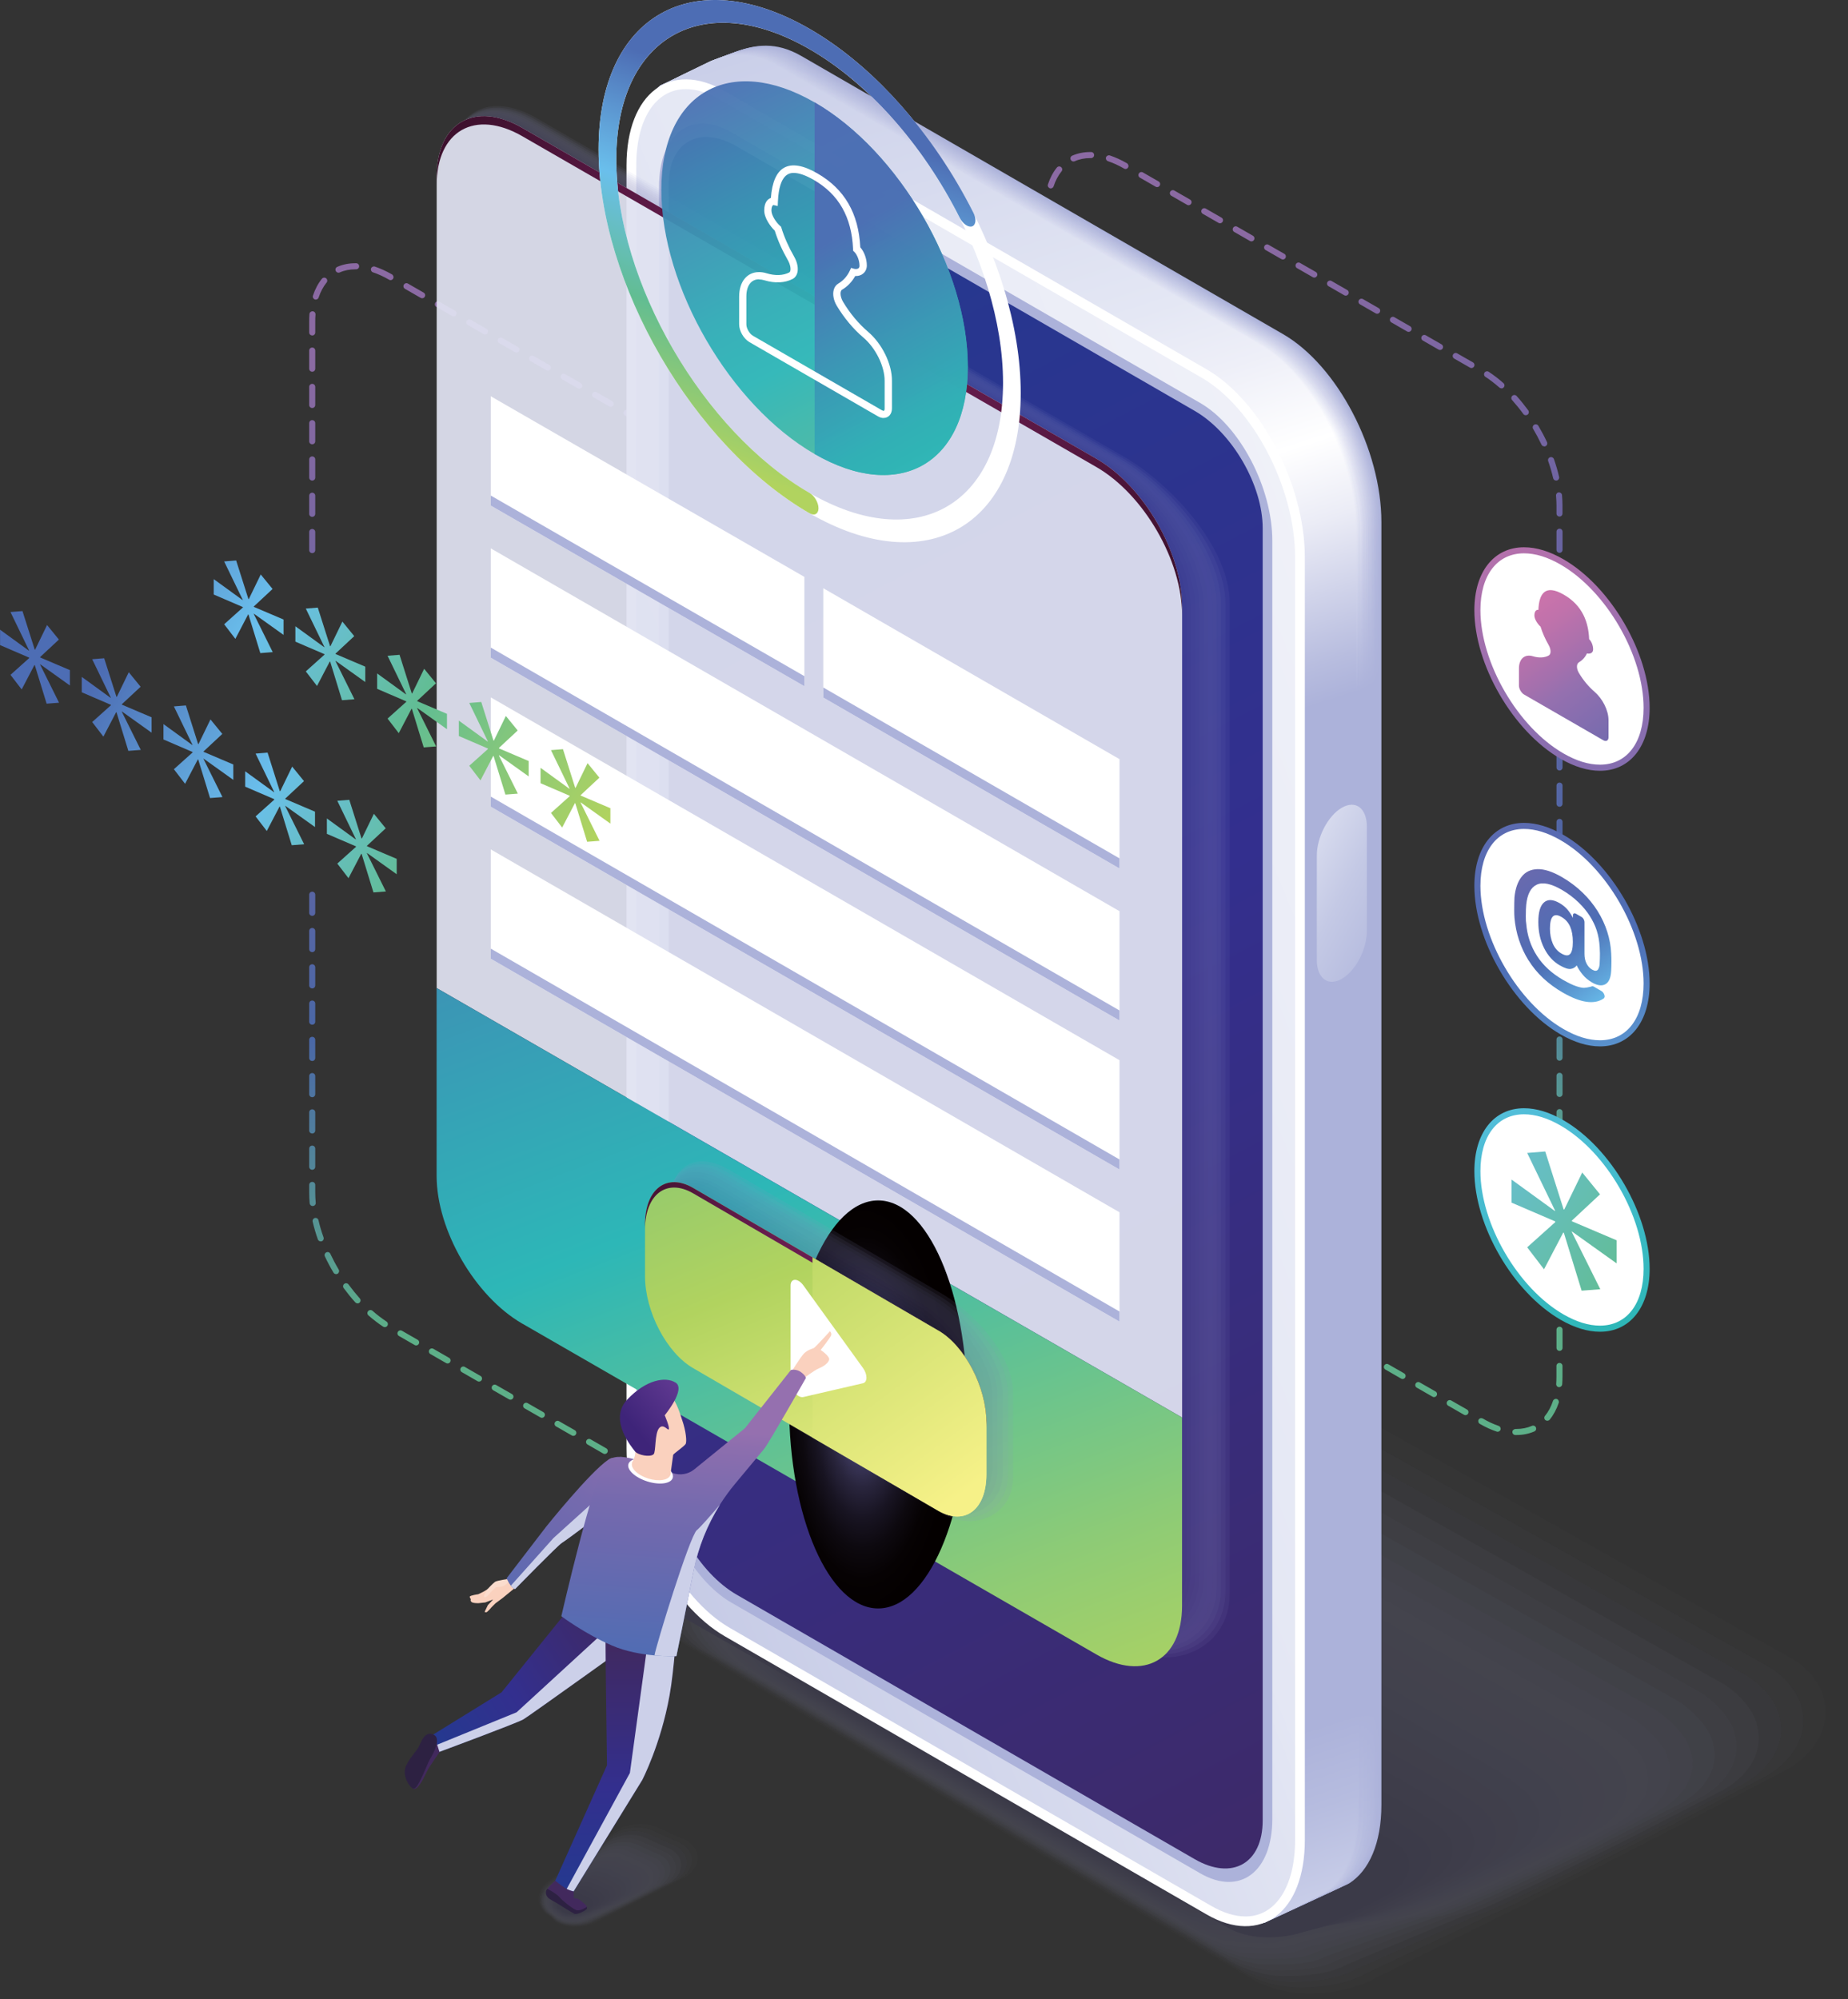 <?xml version="1.0" encoding="UTF-8"?>
<svg xmlns="http://www.w3.org/2000/svg" xmlns:xlink="http://www.w3.org/1999/xlink" version="1.1" viewBox="0 0 305.12 330.05">
  <rect x="0" y="0" width="305.12" height="330.05" fill="#333333" stroke="none"/>
  <defs>
    <style>
      .cls-1 {
        fill: #6f6caa;
        opacity: .71;
      }

      .cls-1, .cls-2, .cls-3, .cls-4, .cls-5, .cls-6, .cls-7, .cls-8, .cls-9, .cls-10, .cls-11, .cls-12, .cls-13, .cls-14, .cls-15, .cls-16, .cls-17, .cls-18, .cls-19, .cls-20, .cls-21, .cls-22, .cls-23, .cls-24, .cls-25, .cls-26, .cls-27, .cls-28, .cls-29, .cls-30, .cls-31, .cls-32, .cls-33, .cls-34, .cls-35, .cls-36, .cls-37, .cls-38, .cls-39, .cls-40, .cls-41, .cls-42, .cls-43, .cls-44, .cls-45, .cls-46, .cls-47, .cls-48, .cls-49, .cls-50, .cls-51, .cls-52, .cls-53, .cls-54, .cls-55, .cls-56, .cls-57, .cls-58, .cls-59, .cls-60, .cls-61, .cls-62, .cls-63, .cls-64, .cls-65, .cls-66, .cls-67, .cls-68, .cls-69, .cls-70, .cls-71, .cls-72, .cls-73, .cls-74, .cls-75, .cls-76, .cls-77, .cls-78, .cls-79, .cls-80, .cls-81, .cls-82, .cls-83, .cls-84, .cls-85, .cls-86, .cls-87, .cls-88, .cls-89, .cls-90, .cls-91, .cls-92, .cls-93, .cls-94, .cls-95, .cls-96, .cls-97, .cls-98, .cls-99, .cls-100, .cls-101, .cls-102, .cls-103, .cls-104, .cls-105, .cls-106, .cls-107, .cls-108 {
        stroke-width: 0px;
      }

      .cls-2 {
        fill: #6663a4;
        opacity: .83;
      }

      .cls-3 {
        fill: #a8add6;
        opacity: .05;
      }

      .cls-4 {
        fill: url(#radial-gradient-2);
        mix-blend-mode: screen;
      }

      .cls-5 {
        fill: #42295d;
      }

      .cls-6 {
        fill: url(#linear-gradient-26);
      }

      .cls-6, .cls-7 {
        opacity: .95;
      }

      .cls-7 {
        fill: url(#linear-gradient-25);
      }

      .cls-8 {
        fill: #7775b0;
        opacity: .62;
      }

      .cls-9 {
        fill: #5c599d;
        opacity: .94;
      }

      .cls-10 {
        fill: #979ccd;
        opacity: .24;
      }

      .cls-11 {
        fill: url(#_名称未設定グラデーション_16);
      }

      .cls-12 {
        fill: url(#_名称未設定グラデーション_10);
      }

      .cls-13 {
        fill: url(#_名称未設定グラデーション_21);
      }

      .cls-14 {
        fill: url(#_名称未設定グラデーション_20);
      }

      .cls-15 {
        fill: url(#_名称未設定グラデーション_18);
      }

      .cls-16 {
        fill: url(#_名称未設定グラデーション_13);
      }

      .cls-17 {
        fill: url(#_名称未設定グラデーション_11);
      }

      .cls-18 {
        fill: url(#_名称未設定グラデーション_14);
      }

      .cls-19 {
        fill: url(#_名称未設定グラデーション_19);
      }

      .cls-20 {
        fill: url(#_名称未設定グラデーション_12);
      }

      .cls-21 {
        fill: url(#_名称未設定グラデーション_15);
      }

      .cls-22 {
        fill: url(#_名称未設定グラデーション_17);
      }

      .cls-23 {
        fill: #7371ad;
        opacity: .67;
      }

      .cls-24 {
        fill: #6a68a8;
        opacity: .77;
      }

      .cls-25 {
        fill: #e4e7f4;
      }

      .cls-25, .cls-63, .cls-82 {
        opacity: .9;
      }

      .cls-26 {
        fill: #6764a4;
        opacity: .81;
      }

      .cls-27 {
        fill: #615ea0;
        opacity: .89;
      }

      .cls-28 {
        fill: #8587be;
        opacity: .45;
      }

      .cls-29 {
        fill: #9fa3d0;
        opacity: .14;
      }

      .cls-30 {
        fill: #5c589c;
        opacity: .95;
      }

      .cls-31 {
        fill: url(#linear-gradient-29);
      }

      .cls-32 {
        fill: url(#linear-gradient-32);
      }

      .cls-33 {
        fill: url(#linear-gradient-30);
      }

      .cls-34 {
        fill: url(#linear-gradient-31);
      }

      .cls-35 {
        fill: url(#linear-gradient-28);
      }

      .cls-36 {
        fill: url(#linear-gradient-11);
      }

      .cls-37 {
        fill: url(#linear-gradient-12);
      }

      .cls-38 {
        fill: url(#linear-gradient-13);
      }

      .cls-39 {
        fill: url(#linear-gradient-10);
      }

      .cls-40 {
        fill: url(#linear-gradient-17);
      }

      .cls-41 {
        fill: url(#linear-gradient-16);
      }

      .cls-42 {
        fill: url(#linear-gradient-19);
      }

      .cls-43 {
        fill: url(#linear-gradient-15);
      }

      .cls-44 {
        fill: url(#linear-gradient-23);
      }

      .cls-45 {
        fill: url(#linear-gradient-21);
      }

      .cls-46 {
        fill: url(#linear-gradient-18);
      }

      .cls-47 {
        fill: url(#linear-gradient-14);
      }

      .cls-48 {
        fill: url(#linear-gradient-22);
      }

      .cls-49 {
        fill: url(#linear-gradient-20);
      }

      .cls-50 {
        fill: url(#linear-gradient-27);
      }

      .cls-51 {
        fill: url(#linear-gradient-24);
      }

      .cls-52 {
        fill: #7f7eb6;
        opacity: .52;
      }

      .cls-53 {
        opacity: .66;
      }

      .cls-53, .cls-87 {
        fill: #7473af;
      }

      .cls-54 {
        opacity: 0;
      }

      .cls-54, .cls-95 {
        fill: #acb2da;
      }

      .cls-55 {
        fill: #2d2142;
      }

      .cls-56 {
        fill: #6360a1;
        opacity: .86;
      }

      .cls-57 {
        fill: #6966a6;
        opacity: .79;
      }

      .cls-58 {
        fill: #9b9ecd;
        opacity: .19;
      }

      .cls-59 {
        fill: #6f6dac;
        opacity: .72;
      }

      .cls-60 {
        fill: #7a79b4;
        opacity: .58;
      }

      .cls-61 {
        fill: #605c9f;
        opacity: .9;
      }

      .cls-62 {
        fill: #7f80b9;
        opacity: .52;
      }

      .cls-63 {
        fill: url(#linear-gradient);
      }

      .cls-64 {
        fill: #8f90c3;
        opacity: .33;
      }

      .cls-65 {
        fill: #6b68a7;
        opacity: .76;
      }

      .cls-66 {
        fill: #7d7db8;
        opacity: .55;
      }

      .cls-67 {
        fill: url(#radial-gradient-3);
      }

      .cls-67, .cls-103 {
        mix-blend-mode: color-dodge;
      }

      .cls-68 {
        fill: #7b79b3;
        opacity: .57;
      }

      .cls-69 {
        fill: url(#_名称未設定グラデーション_6);
      }

      .cls-70 {
        fill: url(#_名称未設定グラデーション_7);
      }

      .cls-71 {
        fill: url(#_名称未設定グラデーション_8);
      }

      .cls-72 {
        fill: url(#_名称未設定グラデーション_2);
      }

      .cls-73 {
        fill: url(#_名称未設定グラデーション_9);
      }

      .cls-74 {
        fill: url(#_名称未設定グラデーション_5);
      }

      .cls-75 {
        fill: url(#_名称未設定グラデーション_4);
      }

      .cls-76 {
        fill: url(#_名称未設定グラデーション_3);
      }

      .cls-77 {
        fill: #8689c0;
        opacity: .44;
      }

      .cls-78 {
        fill: #6e6cab;
        opacity: .72;
      }

      .cls-79 {
        fill: #fad1be;
      }

      .cls-80 {
        fill: #8b8bc0;
        opacity: .38;
      }

      .cls-109 {
        opacity: .2;
      }

      .cls-81 {
        fill: #8b8ec3;
        opacity: .38;
      }

      .cls-82 {
        fill: url(#linear-gradient-2);
      }

      .cls-83 {
        fill: #979ac9;
        opacity: .24;
      }

      .cls-84 {
        fill: #a4a8d3;
        opacity: .1;
      }

      .cls-85 {
        fill: #ccd0e9;
      }

      .cls-85, .cls-110 {
        mix-blend-mode: multiply;
      }

      .cls-86 {
        fill: #9195c8;
        opacity: .31;
      }

      .cls-87 {
        opacity: .65;
      }

      .cls-88 {
        fill: url(#linear-gradient-4);
      }

      .cls-89 {
        fill: url(#linear-gradient-3);
      }

      .cls-90 {
        fill: url(#linear-gradient-8);
      }

      .cls-91 {
        fill: url(#linear-gradient-9);
      }

      .cls-92 {
        fill: url(#linear-gradient-7);
      }

      .cls-93 {
        fill: url(#linear-gradient-5);
      }

      .cls-94 {
        fill: url(#linear-gradient-6);
      }

      .cls-96 {
        fill: #8787bc;
        opacity: .43;
      }

      .cls-111 {
        isolation: isolate;
      }

      .cls-97 {
        fill: #8b8ec4;
        opacity: .38;
      }

      .cls-98 {
        fill: url(#New_Gradient_Swatch_copy_36);
      }

      .cls-99 {
        fill: #8382b9;
        opacity: .48;
      }

      .cls-110 {
        opacity: .3;
      }

      .cls-100 {
        fill: #fff;
      }

      .cls-101 {
        fill: #6360a2;
        opacity: .86;
      }

      .cls-102 {
        fill: #fbdccd;
      }

      .cls-103 {
        fill: url(#radial-gradient);
      }

      .cls-104 {
        fill: #8283bc;
        opacity: .49;
      }

      .cls-105 {
        fill: #585499;
      }

      .cls-106 {
        fill: #5d5a9d;
        opacity: .93;
      }

      .cls-107 {
        fill: #9395c6;
        opacity: .29;
      }

      .cls-108 {
        fill: #7878b3;
        opacity: .61;
      }
    </style>
    <linearGradient id="linear-gradient" x1="209.56" y1="32.79" x2="219.22" y2="201.13" gradientUnits="userSpaceOnUse">
      <stop offset=".03" stop-color="#9570af"/>
      <stop offset=".34" stop-color="#7169ae"/>
      <stop offset=".37" stop-color="#6d69ae"/>
      <stop offset=".51" stop-color="#626aaf"/>
      <stop offset=".7" stop-color="#4d6db4"/>
      <stop offset=".99" stop-color="#62bd92"/>
    </linearGradient>
    <linearGradient id="linear-gradient-2" x1="88.2" y1="51.15" x2="97.87" y2="219.48" xlink:href="#linear-gradient"/>
    <linearGradient id="_名称未設定グラデーション_21" data-name="名称未設定グラデーション 21" x1="120.41" y1="9.5" x2="219.25" y2="314.61" gradientUnits="userSpaceOnUse">
      <stop offset="0" stop-color="#adb3da"/>
      <stop offset=".19" stop-color="#aeb4db"/>
      <stop offset=".28" stop-color="#b0b5db"/>
      <stop offset=".41" stop-color="#acb2da"/>
      <stop offset=".91" stop-color="#acb2da"/>
      <stop offset="1" stop-color="#adb3da"/>
    </linearGradient>
    <linearGradient id="_名称未設定グラデーション_20" data-name="名称未設定グラデーション 20" x1="120.32" y1="9.54" x2="219.15" y2="314.64" gradientUnits="userSpaceOnUse">
      <stop offset="0" stop-color="#afb5db"/>
      <stop offset=".19" stop-color="#b1b7dc"/>
      <stop offset=".28" stop-color="#b4b9dd"/>
      <stop offset=".41" stop-color="#acb2da"/>
      <stop offset=".91" stop-color="#acb2da"/>
      <stop offset="1" stop-color="#afb5db"/>
    </linearGradient>
    <linearGradient id="_名称未設定グラデーション_19" data-name="名称未設定グラデーション 19" x1="120.22" y1="9.58" x2="219.05" y2="314.67" gradientUnits="userSpaceOnUse">
      <stop offset="0" stop-color="#b0b6dc"/>
      <stop offset=".19" stop-color="#b4b9dd"/>
      <stop offset=".28" stop-color="#b8bddf"/>
      <stop offset=".41" stop-color="#acb2da"/>
      <stop offset=".91" stop-color="#acb2da"/>
      <stop offset="1" stop-color="#b0b6dc"/>
    </linearGradient>
    <linearGradient id="_名称未設定グラデーション_18" data-name="名称未設定グラデーション 18" x1="120.12" y1="9.62" x2="218.95" y2="314.7" gradientUnits="userSpaceOnUse">
      <stop offset="0" stop-color="#b2b7dc"/>
      <stop offset=".19" stop-color="#b7bcdf"/>
      <stop offset=".28" stop-color="#bcc0e1"/>
      <stop offset=".41" stop-color="#acb2da"/>
      <stop offset=".91" stop-color="#acb2da"/>
      <stop offset="1" stop-color="#b2b7dc"/>
    </linearGradient>
    <linearGradient id="_名称未設定グラデーション_17" data-name="名称未設定グラデーション 17" x1="120.03" y1="9.66" x2="218.85" y2="314.73" gradientUnits="userSpaceOnUse">
      <stop offset="0" stop-color="#b3b9dd"/>
      <stop offset=".19" stop-color="#b9bee0"/>
      <stop offset=".28" stop-color="#c0c4e3"/>
      <stop offset=".41" stop-color="#acb2da"/>
      <stop offset=".41" stop-color="#acb2da"/>
      <stop offset=".91" stop-color="#acb2da"/>
      <stop offset="1" stop-color="#b3b9dd"/>
    </linearGradient>
    <linearGradient id="_名称未設定グラデーション_16" data-name="名称未設定グラデーション 16" x1="119.93" y1="9.7" x2="218.75" y2="314.77" gradientUnits="userSpaceOnUse">
      <stop offset="0" stop-color="#b5bade"/>
      <stop offset=".19" stop-color="#bcc1e1"/>
      <stop offset=".28" stop-color="#c4c8e5"/>
      <stop offset=".39" stop-color="#b0b6dc"/>
      <stop offset=".41" stop-color="#acb2da"/>
      <stop offset=".91" stop-color="#acb2da"/>
      <stop offset="1" stop-color="#b5bade"/>
    </linearGradient>
    <linearGradient id="_名称未設定グラデーション_15" data-name="名称未設定グラデーション 15" x1="119.83" y1="9.74" x2="218.66" y2="314.8" gradientUnits="userSpaceOnUse">
      <stop offset="0" stop-color="#b6bcdf"/>
      <stop offset=".19" stop-color="#bec3e2"/>
      <stop offset=".28" stop-color="#c8cbe7"/>
      <stop offset=".38" stop-color="#b4b9dd"/>
      <stop offset=".41" stop-color="#acb2da"/>
      <stop offset=".91" stop-color="#acb2da"/>
      <stop offset="1" stop-color="#b6bcdf"/>
    </linearGradient>
    <linearGradient id="_名称未設定グラデーション_14" data-name="名称未設定グラデーション 14" x1="119.74" y1="9.79" x2="218.56" y2="314.83" gradientUnits="userSpaceOnUse">
      <stop offset="0" stop-color="#b8bddf"/>
      <stop offset=".19" stop-color="#c1c6e4"/>
      <stop offset=".28" stop-color="#cbcee7"/>
      <stop offset=".28" stop-color="#cccfe8"/>
      <stop offset=".37" stop-color="#b8bddf"/>
      <stop offset=".41" stop-color="#acb2da"/>
      <stop offset=".91" stop-color="#acb2da"/>
      <stop offset=".99" stop-color="#b6bbde"/>
      <stop offset="1" stop-color="#b8bddf"/>
    </linearGradient>
    <linearGradient id="_名称未設定グラデーション_13" data-name="名称未設定グラデーション 13" x1="119.64" y1="9.83" x2="218.46" y2="314.86" gradientUnits="userSpaceOnUse">
      <stop offset="0" stop-color="#b9bee0"/>
      <stop offset=".19" stop-color="#c4c8e5"/>
      <stop offset=".27" stop-color="#ced1e9"/>
      <stop offset=".28" stop-color="#d0d3ea"/>
      <stop offset=".36" stop-color="#bcc1e1"/>
      <stop offset=".41" stop-color="#acb2da"/>
      <stop offset=".91" stop-color="#acb2da"/>
      <stop offset=".99" stop-color="#b6bcdf"/>
      <stop offset="1" stop-color="#b9bee0"/>
    </linearGradient>
    <linearGradient id="_名称未設定グラデーション_12" data-name="名称未設定グラデーション 12" x1="119.54" y1="9.87" x2="218.36" y2="314.9" gradientUnits="userSpaceOnUse">
      <stop offset="0" stop-color="#bac0e1"/>
      <stop offset=".19" stop-color="#c6cbe6"/>
      <stop offset=".26" stop-color="#d0d3ea"/>
      <stop offset=".28" stop-color="#d4d7ec"/>
      <stop offset=".35" stop-color="#c0c4e3"/>
      <stop offset=".41" stop-color="#acb2da"/>
      <stop offset=".91" stop-color="#acb2da"/>
      <stop offset=".98" stop-color="#b6bcdf"/>
      <stop offset="1" stop-color="#bac0e1"/>
    </linearGradient>
    <linearGradient id="_名称未設定グラデーション_11" data-name="名称未設定グラデーション 11" x1="119.45" y1="9.91" x2="218.26" y2="314.93" gradientUnits="userSpaceOnUse">
      <stop offset="0" stop-color="#bcc1e2"/>
      <stop offset=".19" stop-color="#c9cde8"/>
      <stop offset=".26" stop-color="#d3d5ec"/>
      <stop offset=".28" stop-color="#d8daee"/>
      <stop offset=".35" stop-color="#c4c8e5"/>
      <stop offset=".41" stop-color="#acb2da"/>
      <stop offset=".91" stop-color="#acb2da"/>
      <stop offset=".98" stop-color="#b6bcdf"/>
      <stop offset="1" stop-color="#bcc1e2"/>
    </linearGradient>
    <linearGradient id="_名称未設定グラデーション_10" data-name="名称未設定グラデーション 10" x1="119.35" y1="9.95" x2="218.16" y2="314.96" gradientUnits="userSpaceOnUse">
      <stop offset="0" stop-color="#bdc2e2"/>
      <stop offset=".19" stop-color="#ccd0e9"/>
      <stop offset=".26" stop-color="#d6d8ed"/>
      <stop offset=".28" stop-color="#dcdef0"/>
      <stop offset=".34" stop-color="#c8cbe6"/>
      <stop offset=".41" stop-color="#acb2da"/>
      <stop offset=".91" stop-color="#acb2da"/>
      <stop offset=".97" stop-color="#b6bcdf"/>
      <stop offset="1" stop-color="#bdc2e2"/>
    </linearGradient>
    <linearGradient id="_名称未設定グラデーション_9" data-name="名称未設定グラデーション 9" x1="119.25" y1="9.99" x2="218.06" y2="314.99" gradientUnits="userSpaceOnUse">
      <stop offset="0" stop-color="#bfc4e3"/>
      <stop offset=".19" stop-color="#ced2ea"/>
      <stop offset=".25" stop-color="#d8daee"/>
      <stop offset=".28" stop-color="#e0e2f2"/>
      <stop offset=".34" stop-color="#cccfe8"/>
      <stop offset=".41" stop-color="#acb2da"/>
      <stop offset=".91" stop-color="#acb2da"/>
      <stop offset=".97" stop-color="#b6bcdf"/>
      <stop offset="1" stop-color="#bfc4e3"/>
    </linearGradient>
    <linearGradient id="_名称未設定グラデーション_8" data-name="名称未設定グラデーション 8" x1="119.16" y1="10.03" x2="217.96" y2="315.02" gradientUnits="userSpaceOnUse">
      <stop offset="0" stop-color="#c0c5e4"/>
      <stop offset=".19" stop-color="#d1d5eb"/>
      <stop offset=".25" stop-color="#dbdeef"/>
      <stop offset=".28" stop-color="#e4e6f3"/>
      <stop offset=".33" stop-color="#d0d3ea"/>
      <stop offset=".41" stop-color="#acb2da"/>
      <stop offset=".91" stop-color="#acb2da"/>
      <stop offset=".97" stop-color="#b6bcdf"/>
      <stop offset="1" stop-color="#c0c5e4"/>
    </linearGradient>
    <linearGradient id="_名称未設定グラデーション_7" data-name="名称未設定グラデーション 7" x1="119.06" y1="10.07" x2="217.86" y2="315.06" gradientUnits="userSpaceOnUse">
      <stop offset="0" stop-color="#c2c7e4"/>
      <stop offset=".19" stop-color="#d4d7ed"/>
      <stop offset=".25" stop-color="#dee0f1"/>
      <stop offset=".28" stop-color="#e8e9f5"/>
      <stop offset=".33" stop-color="#d4d6ec"/>
      <stop offset=".41" stop-color="#acb2da"/>
      <stop offset=".91" stop-color="#acb2da"/>
      <stop offset=".96" stop-color="#b6bcde"/>
      <stop offset="1" stop-color="#c2c7e4"/>
    </linearGradient>
    <linearGradient id="_名称未設定グラデーション_6" data-name="名称未設定グラデーション 6" x1="118.96" y1="10.11" x2="217.76" y2="315.09" gradientUnits="userSpaceOnUse">
      <stop offset="0" stop-color="#c3c8e5"/>
      <stop offset=".19" stop-color="#d6daee"/>
      <stop offset=".24" stop-color="#e0e2f2"/>
      <stop offset=".28" stop-color="#ecedf7"/>
      <stop offset=".33" stop-color="#d8daee"/>
      <stop offset=".41" stop-color="#acb2da"/>
      <stop offset=".91" stop-color="#acb2da"/>
      <stop offset=".96" stop-color="#b6bcdf"/>
      <stop offset="1" stop-color="#c3c8e5"/>
    </linearGradient>
    <linearGradient id="_名称未設定グラデーション_5" data-name="名称未設定グラデーション 5" x1="118.87" y1="10.15" x2="217.66" y2="315.12" gradientUnits="userSpaceOnUse">
      <stop offset="0" stop-color="#c5c9e6"/>
      <stop offset=".19" stop-color="#d9dcef"/>
      <stop offset=".24" stop-color="#e3e5f3"/>
      <stop offset=".28" stop-color="#f0f1f9"/>
      <stop offset=".33" stop-color="#dcdef0"/>
      <stop offset=".41" stop-color="#acb2da"/>
      <stop offset=".91" stop-color="#acb2da"/>
      <stop offset=".96" stop-color="#b6bbdf"/>
      <stop offset="1" stop-color="#c5c9e6"/>
    </linearGradient>
    <linearGradient id="_名称未設定グラデーション_4" data-name="名称未設定グラデーション 4" x1="118.77" y1="10.19" x2="217.56" y2="315.15" gradientUnits="userSpaceOnUse">
      <stop offset="0" stop-color="#c6cbe7"/>
      <stop offset=".19" stop-color="#dcdff0"/>
      <stop offset=".24" stop-color="#e6e8f4"/>
      <stop offset=".28" stop-color="#f4f5fb"/>
      <stop offset=".32" stop-color="#e0e2f1"/>
      <stop offset=".41" stop-color="#adb3da"/>
      <stop offset=".41" stop-color="#acb2da"/>
      <stop offset=".91" stop-color="#acb2da"/>
      <stop offset=".96" stop-color="#b6bcdf"/>
      <stop offset="1" stop-color="#c6cbe7"/>
    </linearGradient>
    <linearGradient id="_名称未設定グラデーション_3" data-name="名称未設定グラデーション 3" x1="118.67" y1="10.23" x2="217.46" y2="315.19" gradientUnits="userSpaceOnUse">
      <stop offset="0" stop-color="#c7cce7"/>
      <stop offset=".19" stop-color="#dee1f2"/>
      <stop offset=".24" stop-color="#e8eaf5"/>
      <stop offset=".28" stop-color="#f8f9fc"/>
      <stop offset=".32" stop-color="#e4e6f3"/>
      <stop offset=".4" stop-color="#b1b7dc"/>
      <stop offset=".41" stop-color="#acb2da"/>
      <stop offset=".91" stop-color="#acb2da"/>
      <stop offset=".95" stop-color="#b6bcdf"/>
      <stop offset="1" stop-color="#c7cce7"/>
    </linearGradient>
    <linearGradient id="_名称未設定グラデーション_2" data-name="名称未設定グラデーション 2" x1="118.58" y1="10.27" x2="217.36" y2="315.22" gradientUnits="userSpaceOnUse">
      <stop offset="0" stop-color="#c9cee8"/>
      <stop offset=".19" stop-color="#e1e4f3"/>
      <stop offset=".23" stop-color="#ebecf7"/>
      <stop offset=".28" stop-color="#fcfcfe"/>
      <stop offset=".32" stop-color="#e8e9f5"/>
      <stop offset=".4" stop-color="#b5bade"/>
      <stop offset=".41" stop-color="#acb2da"/>
      <stop offset=".91" stop-color="#acb2da"/>
      <stop offset=".95" stop-color="#b6bcdf"/>
      <stop offset="1" stop-color="#c9cee8"/>
    </linearGradient>
    <linearGradient id="linear-gradient-3" x1="118.48" y1="10.31" x2="217.26" y2="315.25" gradientUnits="userSpaceOnUse">
      <stop offset="0" stop-color="#cacfe9"/>
      <stop offset=".19" stop-color="#e4e7f4"/>
      <stop offset=".23" stop-color="#eeeff8"/>
      <stop offset=".28" stop-color="#fff"/>
      <stop offset=".32" stop-color="#ebecf6"/>
      <stop offset=".39" stop-color="#b8bddf"/>
      <stop offset=".41" stop-color="#acb2da"/>
      <stop offset=".91" stop-color="#acb2da"/>
      <stop offset=".95" stop-color="#b6bcdf"/>
      <stop offset="1" stop-color="#cacfe9"/>
    </linearGradient>
    <linearGradient id="linear-gradient-4" x1="-38.3" y1="246.47" x2="310.25" y2="103.83" gradientUnits="userSpaceOnUse">
      <stop offset="0" stop-color="#acb2da"/>
      <stop offset=".14" stop-color="#b2b8dd"/>
      <stop offset=".34" stop-color="#c4c9e5"/>
      <stop offset=".57" stop-color="#e2e5f3"/>
      <stop offset=".58" stop-color="#e4e7f4"/>
      <stop offset=".85" stop-color="#f3f4fa"/>
      <stop offset="1" stop-color="#fff"/>
    </linearGradient>
    <linearGradient id="linear-gradient-5" x1="97.38" y1="47.2" x2="251.42" y2="340.94" gradientUnits="userSpaceOnUse">
      <stop offset="0" stop-color="#24398f"/>
      <stop offset=".4" stop-color="#332f8e"/>
      <stop offset=".84" stop-color="#3d2a6a"/>
      <stop offset="1" stop-color="#42295d"/>
    </linearGradient>
    <linearGradient id="linear-gradient-6" x1="238.74" y1="156.68" x2="188.58" y2="129.81" xlink:href="#linear-gradient-4"/>
    <linearGradient id="linear-gradient-7" x1="163.73" y1="294.92" x2="81.49" y2="79.83" gradientUnits="userSpaceOnUse">
      <stop offset="0" stop-color="#b1d35f"/>
      <stop offset=".14" stop-color="#8dcb76"/>
      <stop offset=".44" stop-color="#32b8b3"/>
      <stop offset=".46" stop-color="#2db7b7"/>
      <stop offset=".7" stop-color="#3d91b5"/>
      <stop offset=".96" stop-color="#4d6db4"/>
    </linearGradient>
    <radialGradient id="radial-gradient" cx="133.64" cy="60.34" fx="133.64" fy="60.34" r="114.22" gradientUnits="userSpaceOnUse">
      <stop offset="0" stop-color="#6d1f53"/>
      <stop offset=".17" stop-color="#671d4e"/>
      <stop offset=".38" stop-color="#581842"/>
      <stop offset=".61" stop-color="#3e112e"/>
      <stop offset=".86" stop-color="#1b0712"/>
      <stop offset="1" stop-color="#040000"/>
    </radialGradient>
    <radialGradient id="radial-gradient-2" cx="-991.68" cy="154.17" fx="-991.68" fy="154.17" r="21.09" gradientTransform="translate(836.59 -14.33) scale(.7 1.6)" gradientUnits="userSpaceOnUse">
      <stop offset="0" stop-color="#6d69ae"/>
      <stop offset=".1" stop-color="#57538a"/>
      <stop offset=".25" stop-color="#3e3a60"/>
      <stop offset=".39" stop-color="#29253d"/>
      <stop offset=".54" stop-color="#181422"/>
      <stop offset=".69" stop-color="#0d090f"/>
      <stop offset=".84" stop-color="#060203"/>
      <stop offset="1" stop-color="#040000"/>
    </radialGradient>
    <linearGradient id="linear-gradient-8" x1="146.76" y1="252.27" x2="114.43" y2="173.27" gradientUnits="userSpaceOnUse">
      <stop offset="0" stop-color="#f6f188"/>
      <stop offset=".42" stop-color="#bed967"/>
      <stop offset=".53" stop-color="#b1d35f"/>
      <stop offset=".96" stop-color="#85c574"/>
      <stop offset="1" stop-color="#81c477"/>
    </linearGradient>
    <radialGradient id="radial-gradient-3" cx="131.91" cy="212.16" fx="131.91" fy="212.16" r="54.55" xlink:href="#radial-gradient"/>
    <linearGradient id="linear-gradient-9" x1="158.71" y1="246.87" x2="92.05" y2="156.54" xlink:href="#linear-gradient-8"/>
    <linearGradient id="linear-gradient-10" x1="113.16" y1="74.77" x2="133.16" y2="18.27" gradientUnits="userSpaceOnUse">
      <stop offset="0" stop-color="#b1d35f"/>
      <stop offset=".17" stop-color="#8dc976"/>
      <stop offset=".36" stop-color="#62bd92"/>
      <stop offset=".66" stop-color="#6abfec"/>
      <stop offset=".84" stop-color="#5b94cf"/>
      <stop offset="1" stop-color="#4d6db4"/>
    </linearGradient>
    <linearGradient id="linear-gradient-11" x1="78.04" y1="263.48" x2="102.24" y2="226.93" gradientTransform="translate(11.57 5.91) rotate(2.21)" gradientUnits="userSpaceOnUse">
      <stop offset="0" stop-color="#4d6db4"/>
      <stop offset=".53" stop-color="#6d69ae"/>
      <stop offset=".68" stop-color="#756aae"/>
      <stop offset=".94" stop-color="#8d6eae"/>
      <stop offset="1" stop-color="#9570af"/>
    </linearGradient>
    <linearGradient id="linear-gradient-12" x1="70.92" y1="287.21" x2="103.84" y2="265.27" xlink:href="#linear-gradient-5"/>
    <linearGradient id="linear-gradient-13" x1="101.87" y1="312.35" x2="101.57" y2="269.34" xlink:href="#linear-gradient-5"/>
    <linearGradient id="linear-gradient-14" x1="110.77" y1="276.01" x2="113.68" y2="235.83" gradientTransform="matrix(1,0,0,1,0,0)" xlink:href="#linear-gradient-11"/>
    <linearGradient id="New_Gradient_Swatch_copy_36" data-name="New Gradient Swatch copy 36" x1="104.03" y1="236.92" x2="113.49" y2="229.11" gradientUnits="userSpaceOnUse">
      <stop offset=".1" stop-color="#3e2479"/>
      <stop offset="1" stop-color="#633b93"/>
    </linearGradient>
    <linearGradient id="linear-gradient-15" x1="97.69" y1="139.5" x2="15.59" y2="82.57" xlink:href="#linear-gradient-10"/>
    <linearGradient id="linear-gradient-16" x1="98.42" y1="138.44" x2="16.33" y2="81.52" xlink:href="#linear-gradient-10"/>
    <linearGradient id="linear-gradient-17" x1="99.15" y1="137.38" x2="17.06" y2="80.46" xlink:href="#linear-gradient-10"/>
    <linearGradient id="linear-gradient-18" x1="99.89" y1="136.33" x2="17.79" y2="79.4" xlink:href="#linear-gradient-10"/>
    <linearGradient id="linear-gradient-19" x1="100.62" y1="135.27" x2="18.53" y2="78.35" xlink:href="#linear-gradient-10"/>
    <linearGradient id="linear-gradient-20" x1="93.82" y1="168.72" x2="14.44" y2="114.5" xlink:href="#linear-gradient-10"/>
    <linearGradient id="linear-gradient-21" x1="94.48" y1="167.74" x2="15.1" y2="113.53" xlink:href="#linear-gradient-10"/>
    <linearGradient id="linear-gradient-22" x1="95.15" y1="166.77" x2="15.77" y2="112.56" xlink:href="#linear-gradient-10"/>
    <linearGradient id="linear-gradient-23" x1="95.81" y1="165.8" x2="16.43" y2="111.59" xlink:href="#linear-gradient-10"/>
    <linearGradient id="linear-gradient-24" x1="96.47" y1="164.83" x2="17.09" y2="110.62" xlink:href="#linear-gradient-10"/>
    <linearGradient id="linear-gradient-25" x1="154.97" y1="86.47" x2="109.25" y2="-4.06" gradientUnits="userSpaceOnUse">
      <stop offset="0" stop-color="#62bd92"/>
      <stop offset=".24" stop-color="#3eb8aa"/>
      <stop offset=".34" stop-color="#2db7b7"/>
      <stop offset=".44" stop-color="#30aeb6"/>
      <stop offset=".6" stop-color="#3b96b5"/>
      <stop offset=".81" stop-color="#4c6fb4"/>
      <stop offset=".82" stop-color="#4d6db4"/>
    </linearGradient>
    <linearGradient id="linear-gradient-26" x1="170.31" y1="102.3" x2="127.31" y2="27.16" xlink:href="#linear-gradient-25"/>
    <linearGradient id="linear-gradient-27" x1="245.9" y1="63.42" x2="268.9" y2="150.42" gradientUnits="userSpaceOnUse">
      <stop offset=".06" stop-color="#cb73ab"/>
      <stop offset=".2" stop-color="#c072ab"/>
      <stop offset=".44" stop-color="#a470ad"/>
      <stop offset=".55" stop-color="#9570af"/>
      <stop offset="1" stop-color="#6d69ae"/>
    </linearGradient>
    <linearGradient id="linear-gradient-28" x1="250.08" y1="99.26" x2="268.08" y2="123.88" xlink:href="#linear-gradient-27"/>
    <linearGradient id="linear-gradient-29" x1="245.9" y1="108.92" x2="268.9" y2="195.92" gradientUnits="userSpaceOnUse">
      <stop offset="0" stop-color="#6d69ae"/>
      <stop offset=".55" stop-color="#4d6db4"/>
      <stop offset="1" stop-color="#6ac3ef"/>
    </linearGradient>
    <linearGradient id="linear-gradient-30" x1="248.95" y1="143.37" x2="267.02" y2="165.38" xlink:href="#linear-gradient-29"/>
    <linearGradient id="linear-gradient-31" x1="241.99" y1="157.17" x2="284.24" y2="274.67" gradientUnits="userSpaceOnUse">
      <stop offset="0" stop-color="#6ac3ef"/>
      <stop offset=".33" stop-color="#46bbce"/>
      <stop offset=".54" stop-color="#2db7b7"/>
      <stop offset=".66" stop-color="#35b8b0"/>
      <stop offset=".86" stop-color="#4dbaa0"/>
      <stop offset="1" stop-color="#62bd92"/>
    </linearGradient>
    <linearGradient id="linear-gradient-32" x1="313.46" y1="239.39" x2="194.14" y2="157.91" xlink:href="#linear-gradient-10"/>
  </defs>
  <g class="cls-111">
    <g id="_レイヤー_1" data-name="レイヤー 1">
      <path class="cls-63" d="M250.38,236.91h-.18c-.28,0-.5-.23-.49-.51,0-.28.23-.46.51-.49h.16c.92,0,1.78-.17,2.55-.51.25-.11.55,0,.66.26.11.25,0,.55-.26.66-.9.39-1.89.59-2.95.59ZM247.27,236.37c-.05,0-.11,0-.16-.03-.91-.3-1.85-.73-2.78-1.27-.24-.14-.33-.45-.2-.69.14-.24.43-.33.67-.19h.03c.88.52,1.75.92,2.6,1.21.26.09.4.37.32.63-.07.21-.27.34-.47.34ZM255.48,234.56c-.11,0-.22-.04-.32-.11-.21-.17-.25-.49-.07-.7.56-.68,1-1.51,1.32-2.47.09-.26.37-.4.63-.32.26.09.4.37.32.63-.36,1.07-.86,2.01-1.49,2.78-.1.12-.24.18-.39.18ZM241.96,233.63c-.08,0-.17-.02-.25-.07l-2.6-1.49c-.24-.14-.32-.44-.18-.68.14-.24.44-.32.68-.18l2.6,1.49c.24.14.32.44.18.68-.09.16-.26.25-.43.25ZM236.77,230.65c-.08,0-.17-.02-.25-.07l-2.6-1.49c-.24-.14-.32-.44-.18-.68.14-.24.44-.32.68-.18l2.6,1.49c.24.14.32.44.18.68-.09.16-.26.25-.43.25ZM257.44,229.01s-.03,0-.04,0c-.28-.02-.48-.26-.46-.54.03-.38.04-.78.04-1.19v-1.77c0-.28.22-.5.5-.5s.5.22.5.5v1.77c0,.43-.02.85-.05,1.26-.02.26-.24.46-.5.46ZM231.58,227.66c-.08,0-.17-.02-.25-.07l-2.59-1.49c-.24-.14-.32-.44-.18-.68.14-.24.44-.32.68-.18l2.59,1.49c.24.14.32.44.18.68-.09.16-.26.25-.43.25ZM226.39,224.67c-.08,0-.17-.02-.25-.07l-2.59-1.49c-.24-.14-.32-.44-.18-.68.14-.24.44-.32.68-.18l2.59,1.49c.24.14.32.44.18.68-.09.16-.26.25-.43.25ZM257.49,223.02c-.28,0-.5-.22-.5-.5v-2.99c0-.28.22-.5.5-.5s.5.22.5.5v2.99c0,.28-.22.5-.5.5ZM221.2,221.68c-.08,0-.17-.02-.25-.07l-2.59-1.49c-.24-.14-.32-.44-.18-.68.14-.24.45-.32.68-.18l2.59,1.49c.24.14.32.44.18.68-.09.16-.26.25-.43.25ZM216.01,218.7c-.08,0-.17-.02-.25-.07l-2.6-1.49c-.24-.14-.32-.44-.18-.68.14-.24.45-.32.68-.18l2.6,1.49c.24.14.32.44.18.68-.09.16-.26.25-.43.25ZM257.49,217.03c-.28,0-.5-.22-.5-.5v-2.99c0-.28.22-.5.5-.5s.5.22.5.5v2.99c0,.28-.22.5-.5.5ZM210.82,215.71c-.08,0-.17-.02-.25-.07l-2.6-1.49c-.24-.14-.32-.44-.18-.68.14-.24.45-.32.68-.18l2.6,1.49c.24.14.32.44.18.68-.09.16-.26.25-.43.25ZM205.63,212.72c-.08,0-.17-.02-.25-.07l-2.6-1.49c-.24-.14-.32-.44-.18-.68.14-.24.45-.32.68-.18l2.6,1.49c.24.14.32.44.18.68-.09.16-.26.25-.43.25ZM257.49,211.04c-.28,0-.5-.22-.5-.5v-2.99c0-.28.22-.5.5-.5s.5.22.5.5v2.99c0,.28-.22.5-.5.5ZM200.44,209.74c-.08,0-.17-.02-.25-.07l-2.59-1.49c-.24-.14-.32-.44-.18-.68.14-.24.44-.32.68-.18l2.59,1.49c.24.14.32.44.18.68-.09.16-.26.25-.43.25ZM195.25,206.75c-.08,0-.17-.02-.25-.07l-2.59-1.49c-.24-.14-.32-.44-.18-.68.14-.24.44-.32.68-.18l2.59,1.49c.24.14.32.44.18.68-.09.16-.26.25-.43.25ZM257.49,205.05c-.28,0-.5-.22-.5-.5v-2.99c0-.28.22-.5.5-.5s.5.22.5.5v2.99c0,.28-.22.5-.5.5ZM190.06,203.76c-.08,0-.17-.02-.25-.07l-2.59-1.49c-.24-.14-.32-.44-.18-.68.14-.24.44-.32.68-.18l2.59,1.49c.24.14.32.44.18.68-.09.16-.26.25-.43.25ZM184.89,200.74c-.09,0-.19-.03-.27-.08-.82-.54-1.64-1.17-2.43-1.86-.21-.18-.23-.5-.04-.71.18-.21.5-.23.71-.05.76.67,1.54,1.26,2.32,1.78.23.15.29.46.14.69-.1.15-.26.23-.42.23ZM257.49,199.07c-.28,0-.5-.22-.5-.5v-2.99c0-.28.22-.5.5-.5s.5.22.5.5v2.99c0,.28-.22.5-.5.5ZM180.39,196.82c-.14,0-.27-.06-.37-.16-.67-.74-1.31-1.54-1.92-2.36-.16-.22-.12-.54.11-.7.22-.16.53-.12.7.11.59.8,1.21,1.57,1.85,2.29.19.21.17.52-.04.71-.1.09-.22.13-.33.13ZM257.49,193.08c-.28,0-.5-.22-.5-.5v-2.99c0-.28.22-.5.5-.5s.5.22.5.5v2.99c0,.28-.22.5-.5.5ZM176.85,191.99c-.17,0-.34-.09-.43-.24-.52-.87-1-1.77-1.43-2.69-.12-.25-.01-.55.24-.66.25-.12.55-.01.67.24.42.88.88,1.76,1.38,2.6.14.24.06.54-.17.69-.08.05-.17.07-.25.07ZM257.49,187.09c-.28,0-.5-.22-.5-.5v-2.99c0-.28.22-.5.5-.5s.5.22.5.5v2.99c0,.28-.22.5-.5.5ZM174.3,186.58c-.21,0-.4-.13-.47-.33-.35-.97-.63-1.96-.86-2.93-.06-.27.11-.54.37-.6.28-.06.54.11.6.38.21.93.49,1.88.83,2.82.09.26-.04.55-.3.64-.05.02-.11.03-.17.03ZM257.49,181.1c-.28,0-.5-.22-.5-.5v-2.99c0-.28.22-.5.5-.5s.5.22.5.5v2.99c0,.28-.22.5-.5.5ZM172.98,180.75c-.25,0-.47-.19-.5-.45-.05-.59-.08-1.18-.08-1.75v-1.29c0-.28.22-.5.5-.5s.5.22.5.5v1.29c0,.53.03,1.09.08,1.65.03.27-.18.52-.45.54-.02,0-.03,0-.05,0ZM257.49,175.11c-.28,0-.5-.22-.5-.5v-2.99c0-.28.22-.5.5-.5s.5.22.5.5v2.99c0,.28-.22.5-.5.5ZM172.9,174.77c-.28,0-.5-.22-.5-.5v-2.99c0-.28.22-.5.5-.5s.5.22.5.5v2.99c0,.28-.22.5-.5.5ZM257.49,169.12c-.28,0-.5-.22-.5-.5v-2.99c0-.28.22-.5.5-.5s.5.22.5.5v2.99c0,.28-.22.5-.5.5ZM172.9,168.78c-.28,0-.5-.22-.5-.5v-2.99c0-.28.22-.5.5-.5s.5.22.5.5v2.99c0,.28-.22.5-.5.5ZM257.49,163.13c-.28,0-.5-.22-.5-.5v-2.99c0-.28.22-.5.5-.5s.5.22.5.5v2.99c0,.28-.22.5-.5.5ZM172.9,162.79c-.28,0-.5-.22-.5-.5v-2.99c0-.28.22-.5.5-.5s.5.22.5.5v2.99c0,.28-.22.5-.5.5ZM257.49,157.15c-.28,0-.5-.22-.5-.5v-2.99c0-.28.22-.5.5-.5s.5.22.5.5v2.99c0,.28-.22.5-.5.5ZM172.9,156.8c-.28,0-.5-.22-.5-.5v-2.99c0-.28.22-.5.5-.5s.5.22.5.5v2.99c0,.28-.22.5-.5.5ZM257.49,151.16c-.28,0-.5-.22-.5-.5v-2.99c0-.28.22-.5.5-.5s.5.22.5.5v2.99c0,.28-.22.5-.5.5ZM172.9,150.81c-.28,0-.5-.22-.5-.5v-2.99c0-.28.22-.5.5-.5s.5.22.5.5v2.99c0,.28-.22.5-.5.5ZM257.49,145.17c-.28,0-.5-.22-.5-.5v-2.99c0-.28.22-.5.5-.5s.5.22.5.5v2.99c0,.28-.22.5-.5.5ZM172.9,144.82c-.28,0-.5-.22-.5-.5v-2.99c0-.28.22-.5.5-.5s.5.22.5.5v2.99c0,.28-.22.5-.5.5ZM257.49,139.18c-.28,0-.5-.22-.5-.5v-2.99c0-.28.22-.5.5-.5s.5.22.5.5v2.99c0,.28-.22.5-.5.5ZM172.9,138.84c-.28,0-.5-.22-.5-.5v-2.99c0-.28.22-.5.5-.5s.5.22.5.5v2.99c0,.28-.22.5-.5.5ZM257.49,133.19c-.28,0-.5-.22-.5-.5v-2.99c0-.28.22-.5.5-.5s.5.22.5.5v2.99c0,.28-.22.5-.5.5ZM172.9,132.85c-.28,0-.5-.22-.5-.5v-2.99c0-.28.22-.5.5-.5s.5.22.5.5v2.99c0,.28-.22.5-.5.5ZM257.49,127.2c-.28,0-.5-.22-.5-.5v-2.99c0-.28.22-.5.5-.5s.5.22.5.5v2.99c0,.28-.22.5-.5.5ZM172.9,126.86c-.28,0-.5-.22-.5-.5v-2.99c0-.28.22-.5.5-.5s.5.22.5.5v2.99c0,.28-.22.5-.5.5ZM257.49,121.21c-.28,0-.5-.22-.5-.5v-2.99c0-.28.22-.5.5-.5s.5.22.5.5v2.99c0,.28-.22.5-.5.5ZM172.9,120.87c-.28,0-.5-.22-.5-.5v-2.99c0-.28.22-.5.5-.5s.5.22.5.5v2.99c0,.28-.22.5-.5.5ZM257.49,115.23c-.28,0-.5-.22-.5-.5v-2.99c0-.28.22-.5.5-.5s.5.22.5.5v2.99c0,.28-.22.5-.5.5ZM172.9,114.88c-.28,0-.5-.22-.5-.5v-2.99c0-.28.22-.5.5-.5s.5.22.5.5v2.99c0,.28-.22.5-.5.5ZM257.49,109.24c-.28,0-.5-.22-.5-.5v-2.99c0-.28.22-.5.5-.5s.5.22.5.5v2.99c0,.28-.22.5-.5.5ZM172.9,108.89c-.28,0-.5-.22-.5-.5v-2.99c0-.28.22-.5.5-.5s.5.22.5.5v2.99c0,.28-.22.5-.5.5ZM257.49,103.25c-.28,0-.5-.22-.5-.5v-2.99c0-.28.22-.5.5-.5s.5.22.5.5v2.99c0,.28-.22.5-.5.5ZM172.9,102.9c-.28,0-.5-.22-.5-.5v-2.99c0-.28.22-.5.5-.5s.5.22.5.5v2.99c0,.28-.22.5-.5.5ZM257.49,97.26c-.28,0-.5-.22-.5-.5v-2.99c0-.28.22-.5.5-.5s.5.22.5.5v2.99c0,.28-.22.5-.5.5ZM172.9,96.92c-.28,0-.5-.22-.5-.5v-2.99c0-.28.22-.5.5-.5s.5.22.5.5v2.99c0,.28-.22.5-.5.5ZM257.49,91.27c-.28,0-.5-.22-.5-.5v-2.99c0-.28.22-.5.5-.5s.5.22.5.5v2.99c0,.28-.22.5-.5.5ZM172.9,90.93c-.28,0-.5-.22-.5-.5v-2.99c0-.28.22-.5.5-.5s.5.22.5.5v2.99c0,.28-.22.5-.5.5ZM257.49,85.28c-.28,0-.5-.22-.5-.5v-1.32c0-.53-.03-1.07-.08-1.63-.02-.28.18-.52.45-.54.28-.02.52.18.54.45.05.58.08,1.16.08,1.72v1.32c0,.28-.22.5-.5.5ZM172.9,84.94c-.28,0-.5-.22-.5-.5v-2.99c0-.28.22-.5.5-.5s.5.22.5.5v2.99c0,.28-.22.5-.5.5ZM256.93,79.34c-.23,0-.43-.16-.49-.39-.21-.93-.49-1.88-.82-2.82-.09-.26.04-.55.31-.64.26-.09.55.05.64.31.34.98.63,1.96.85,2.93.06.27-.11.54-.38.6-.04,0-.08.01-.11.01ZM172.9,78.95c-.28,0-.5-.22-.5-.5v-2.99c0-.28.22-.5.5-.5s.5.22.5.5v2.99c0,.28-.22.5-.5.5ZM254.96,73.69c-.19,0-.37-.11-.45-.29-.41-.87-.88-1.75-1.38-2.6-.14-.24-.06-.54.18-.68.24-.14.54-.06.69.18.52.88,1,1.78,1.42,2.69.12.25.01.55-.24.67-.07.03-.14.05-.21.05ZM172.9,72.96c-.28,0-.5-.22-.5-.5v-2.99c0-.28.22-.5.5-.5s.5.22.5.5v2.99c0,.28-.22.5-.5.5ZM251.91,68.55c-.15,0-.31-.07-.4-.21-.58-.8-1.21-1.57-1.85-2.29-.18-.21-.17-.52.04-.71.2-.18.52-.17.71.04.67.74,1.31,1.54,1.92,2.37.16.22.11.54-.11.7-.09.06-.19.1-.29.1ZM172.9,66.97c-.28,0-.5-.22-.5-.5v-2.99c0-.28.22-.5.5-.5s.5.22.5.5v2.99c0,.28-.22.5-.5.5ZM247.9,64.11c-.12,0-.24-.04-.33-.12-.76-.67-1.54-1.27-2.32-1.78-.23-.15-.29-.46-.14-.69.15-.23.46-.29.69-.14.82.54,1.64,1.17,2.43,1.87.21.18.23.5.04.71-.1.11-.24.17-.37.17ZM172.9,60.98c-.28,0-.5-.22-.5-.5v-2.99c0-.28.22-.5.5-.5s.5.22.5.5v2.99c0,.28-.22.5-.5.5ZM242.95,60.76c-.08,0-.17-.02-.25-.07l-2.6-1.49c-.24-.14-.32-.44-.18-.68.14-.24.44-.32.68-.18l2.6,1.49c.24.14.32.44.18.68-.09.16-.26.25-.43.25ZM237.76,57.78c-.08,0-.17-.02-.25-.07l-2.59-1.49c-.24-.14-.32-.44-.18-.68.14-.24.44-.32.68-.18l2.59,1.49c.24.14.32.44.18.68-.09.16-.26.25-.43.25ZM172.9,55c-.28,0-.5-.22-.5-.5v-2.99c0-.28.22-.5.5-.5s.5.22.5.5v2.99c0,.28-.22.5-.5.5ZM232.57,54.79c-.08,0-.17-.02-.25-.07l-2.59-1.49c-.24-.14-.32-.44-.18-.68.14-.24.44-.32.68-.18l2.59,1.49c.24.14.32.44.18.68-.09.16-.26.25-.43.25ZM227.38,51.8c-.08,0-.17-.02-.25-.07l-2.59-1.49c-.24-.14-.32-.44-.18-.68.14-.24.44-.32.68-.18l2.59,1.49c.24.14.32.44.18.68-.09.16-.26.25-.43.25ZM172.9,49.01c-.28,0-.5-.22-.5-.5v-2.99c0-.28.22-.5.5-.5s.5.22.5.5v2.99c0,.28-.22.5-.5.5ZM222.19,48.81c-.08,0-.17-.02-.25-.07l-2.59-1.49c-.24-.14-.32-.44-.18-.68.14-.24.45-.32.68-.18l2.59,1.49c.24.14.32.44.18.68-.09.16-.26.25-.43.25ZM217,45.83c-.08,0-.17-.02-.25-.07l-2.6-1.49c-.24-.14-.32-.44-.18-.68.14-.24.45-.32.68-.18l2.6,1.49c.24.14.32.44.18.68-.09.16-.26.25-.43.25ZM172.9,43.02c-.28,0-.5-.22-.5-.5v-2.99c0-.28.22-.5.5-.5s.5.22.5.5v2.99c0,.28-.22.5-.5.5ZM211.81,42.84c-.08,0-.17-.02-.25-.07l-2.6-1.49c-.24-.14-.32-.44-.18-.68.14-.24.45-.32.68-.18l2.6,1.49c.24.14.32.44.18.68-.09.16-.26.25-.43.25ZM206.62,39.85c-.08,0-.17-.02-.25-.07l-2.59-1.49c-.24-.14-.32-.44-.18-.68.14-.24.44-.32.68-.18l2.59,1.49c.24.14.32.44.18.68-.09.16-.26.25-.43.25ZM172.9,37.03c-.28,0-.5-.22-.5-.5v-1.8c0-.42.01-.83.04-1.23.02-.28.28-.48.54-.46.28.02.48.26.46.54-.03.37-.04.76-.04,1.16v1.8c0,.28-.22.5-.5.5ZM201.43,36.86c-.08,0-.17-.02-.25-.07l-2.59-1.49c-.24-.14-.32-.44-.18-.68s.44-.32.68-.18l2.59,1.49c.24.14.32.44.18.68-.09.16-.26.25-.43.25ZM196.24,33.88c-.08,0-.17-.02-.25-.07l-2.59-1.49c-.24-.14-.32-.44-.18-.68.14-.24.44-.32.68-.18l2.59,1.49c.24.14.32.44.18.68-.09.16-.26.25-.43.25ZM173.5,31.1c-.05,0-.1,0-.16-.02-.26-.09-.41-.37-.32-.63.35-1.07.85-2.01,1.48-2.79.17-.21.49-.25.7-.07.21.17.25.49.07.7-.55.68-.99,1.51-1.31,2.47-.07.21-.26.34-.47.34ZM191.05,30.89c-.08,0-.17-.02-.25-.07l-2.59-1.49c-.24-.14-.32-.44-.18-.68.14-.24.44-.32.68-.18l2.59,1.49c.24.14.32.44.18.68-.09.16-.26.25-.43.25ZM185.84,27.9c-.08,0-.16-.02-.23-.06l-.05-.03c-.89-.51-1.77-.92-2.63-1.2-.26-.09-.4-.37-.32-.63.09-.26.37-.4.63-.32.92.31,1.87.74,2.81,1.28.24.14.35.46.21.7-.09.17-.26.26-.43.26ZM177.24,26.66c-.19,0-.37-.11-.46-.3-.11-.25,0-.55.25-.66.91-.4,1.91-.6,2.98-.6h.15c.28,0,.5.24.49.51,0,.27-.23.49-.5.49h-.13c-.94,0-1.8.17-2.58.52-.07.03-.13.04-.2.04Z"/>
      <path class="cls-82" d="M129.02,255.27h-.18c-.28,0-.5-.23-.49-.51,0-.28.23-.46.51-.49h.16c.92,0,1.78-.17,2.55-.51.25-.11.55,0,.66.26.11.25,0,.55-.26.66-.9.39-1.89.59-2.95.59ZM125.92,254.73c-.05,0-.11,0-.16-.03-.91-.3-1.85-.73-2.78-1.27-.24-.14-.33-.45-.2-.69.14-.24.43-.33.67-.19h.03c.88.52,1.75.92,2.6,1.21.26.09.4.37.32.63-.07.21-.27.34-.47.34ZM134.13,252.92c-.11,0-.22-.04-.32-.11-.21-.17-.25-.49-.07-.7.56-.68,1-1.51,1.32-2.47.09-.26.37-.4.63-.32.26.09.4.37.32.63-.36,1.07-.86,2.01-1.49,2.78-.1.12-.24.18-.39.18ZM120.61,251.99c-.08,0-.17-.02-.25-.07l-2.6-1.49c-.24-.14-.32-.44-.18-.68.14-.24.44-.32.68-.18l2.6,1.49c.24.14.32.44.18.68-.09.16-.26.25-.43.25ZM115.42,249c-.08,0-.17-.02-.25-.07l-2.6-1.49c-.24-.14-.32-.44-.18-.68.14-.24.44-.32.68-.18l2.6,1.49c.24.14.32.44.18.68-.09.16-.26.25-.43.25ZM136.09,247.36s-.03,0-.04,0c-.28-.02-.48-.26-.46-.54.03-.38.04-.78.04-1.19v-1.77c0-.28.22-.5.5-.5s.5.22.5.5v1.77c0,.43-.02.85-.05,1.26-.02.26-.24.46-.5.46ZM110.23,246.01c-.08,0-.17-.02-.25-.07l-2.59-1.49c-.24-.14-.32-.44-.18-.68.14-.24.44-.32.68-.18l2.59,1.49c.24.14.32.44.18.68-.09.16-.26.25-.43.25ZM105.04,243.03c-.08,0-.17-.02-.25-.07l-2.59-1.49c-.24-.14-.32-.44-.18-.68.14-.24.44-.32.68-.18l2.59,1.49c.24.14.32.44.18.68-.09.16-.26.25-.43.25ZM136.14,241.38c-.28,0-.5-.22-.5-.5v-2.99c0-.28.22-.5.5-.5s.5.22.5.5v2.99c0,.28-.22.5-.5.5ZM99.85,240.04c-.08,0-.17-.02-.25-.07l-2.59-1.49c-.24-.14-.32-.44-.18-.68.14-.24.45-.32.68-.18l2.59,1.49c.24.14.32.44.18.68-.09.16-.26.25-.43.25ZM94.66,237.05c-.08,0-.17-.02-.25-.07l-2.6-1.49c-.24-.14-.32-.44-.18-.68.14-.24.45-.32.68-.18l2.6,1.49c.24.14.32.44.18.68-.09.16-.26.25-.43.25ZM136.14,235.39c-.28,0-.5-.22-.5-.5v-2.99c0-.28.22-.5.5-.5s.5.22.5.5v2.99c0,.28-.22.5-.5.5ZM89.47,234.07c-.08,0-.17-.02-.25-.07l-2.6-1.49c-.24-.14-.32-.44-.18-.68.14-.24.45-.32.68-.18l2.6,1.49c.24.14.32.44.18.68-.09.16-.26.25-.43.25ZM84.28,231.08c-.08,0-.17-.02-.25-.07l-2.6-1.49c-.24-.14-.32-.44-.18-.68.14-.24.45-.32.68-.18l2.6,1.49c.24.14.32.44.18.68-.09.16-.26.25-.43.25ZM136.14,229.4c-.28,0-.5-.22-.5-.5v-2.99c0-.28.22-.5.5-.5s.5.22.5.5v2.99c0,.28-.22.5-.5.5ZM79.09,228.09c-.08,0-.17-.02-.25-.07l-2.59-1.49c-.24-.14-.32-.44-.18-.68.14-.24.44-.32.68-.18l2.59,1.49c.24.14.32.44.18.68-.09.16-.26.25-.43.25ZM73.9,225.1c-.08,0-.17-.02-.25-.07l-2.59-1.49c-.24-.14-.32-.44-.18-.68.14-.24.44-.32.68-.18l2.59,1.49c.24.14.32.44.18.68-.09.16-.26.25-.43.25ZM136.14,223.41c-.28,0-.5-.22-.5-.5v-2.99c0-.28.22-.5.5-.5s.5.22.5.5v2.99c0,.28-.22.5-.5.5ZM68.71,222.12c-.08,0-.17-.02-.25-.07l-2.59-1.49c-.24-.14-.32-.44-.18-.68.14-.24.44-.32.68-.18l2.59,1.49c.24.14.32.44.18.68-.09.16-.26.25-.43.25ZM63.53,219.1c-.09,0-.19-.03-.27-.08-.82-.54-1.64-1.17-2.43-1.86-.21-.18-.23-.5-.04-.71.18-.21.5-.23.71-.05.76.67,1.54,1.26,2.32,1.78.23.15.29.46.14.69-.1.15-.26.23-.42.23ZM136.14,217.42c-.28,0-.5-.22-.5-.5v-2.99c0-.28.22-.5.5-.5s.5.22.5.5v2.99c0,.28-.22.5-.5.5ZM59.03,215.17c-.14,0-.27-.06-.37-.16-.67-.74-1.31-1.54-1.92-2.36-.16-.22-.12-.54.11-.7.22-.16.53-.12.7.11.59.8,1.21,1.57,1.85,2.29.19.2.17.52-.04.71-.1.09-.22.13-.33.13ZM136.14,211.43c-.28,0-.5-.22-.5-.5v-2.99c0-.28.22-.5.5-.5s.5.22.5.5v2.99c0,.28-.22.5-.5.5ZM55.5,210.35c-.17,0-.34-.09-.43-.24-.52-.87-1-1.77-1.43-2.69-.12-.25-.01-.55.24-.67.25-.12.55-.01.66.24.42.88.88,1.76,1.38,2.6.14.24.06.54-.17.69-.08.05-.17.07-.25.07ZM136.14,205.44c-.28,0-.5-.22-.5-.5v-2.99c0-.28.22-.5.5-.5s.5.22.5.5v2.99c0,.28-.22.5-.5.5ZM52.95,204.94c-.21,0-.4-.13-.47-.33-.35-.97-.63-1.96-.86-2.93-.06-.27.11-.54.37-.6.28-.06.54.11.6.38.21.93.49,1.88.83,2.82.09.26-.04.55-.3.64-.05.02-.11.03-.17.03ZM136.14,199.46c-.28,0-.5-.22-.5-.5v-2.99c0-.28.22-.5.5-.5s.5.22.5.5v2.99c0,.28-.22.5-.5.5ZM51.63,199.11c-.25,0-.47-.19-.5-.45-.05-.59-.08-1.18-.08-1.75v-1.29c0-.28.22-.5.5-.5s.5.22.5.5v1.29c0,.53.03,1.09.08,1.65.03.27-.18.52-.45.54-.02,0-.03,0-.05,0ZM136.14,193.47c-.28,0-.5-.22-.5-.5v-2.99c0-.28.22-.5.5-.5s.5.22.5.5v2.99c0,.28-.22.5-.5.5ZM51.55,193.12c-.28,0-.5-.22-.5-.5v-2.99c0-.28.22-.5.5-.5s.5.22.5.5v2.99c0,.28-.22.5-.5.5ZM136.14,187.48c-.28,0-.5-.22-.5-.5v-2.99c0-.28.22-.5.5-.5s.5.22.5.5v2.99c0,.28-.22.5-.5.5ZM51.55,187.13c-.28,0-.5-.22-.5-.5v-2.99c0-.28.22-.5.5-.5s.5.22.5.5v2.99c0,.28-.22.5-.5.5ZM136.14,181.49c-.28,0-.5-.22-.5-.5v-2.99c0-.28.22-.5.5-.5s.5.22.5.5v2.99c0,.28-.22.5-.5.5ZM51.55,181.14c-.28,0-.5-.22-.5-.5v-2.99c0-.28.22-.5.5-.5s.5.22.5.5v2.99c0,.28-.22.5-.5.5ZM136.14,175.5c-.28,0-.5-.22-.5-.5v-2.99c0-.28.22-.5.5-.5s.5.22.5.5v2.99c0,.28-.22.5-.5.5ZM51.55,175.16c-.28,0-.5-.22-.5-.5v-2.99c0-.28.22-.5.5-.5s.5.22.5.5v2.99c0,.28-.22.5-.5.5ZM136.14,169.51c-.28,0-.5-.22-.5-.5v-2.99c0-.28.22-.5.5-.5s.5.22.5.5v2.99c0,.28-.22.5-.5.5ZM51.55,169.17c-.28,0-.5-.22-.5-.5v-2.99c0-.28.22-.5.5-.5s.5.22.5.5v2.99c0,.28-.22.5-.5.5ZM136.14,163.52c-.28,0-.5-.22-.5-.5v-2.99c0-.28.22-.5.5-.5s.5.22.5.5v2.99c0,.28-.22.5-.5.5ZM51.55,163.18c-.28,0-.5-.22-.5-.5v-2.99c0-.28.22-.5.5-.5s.5.22.5.5v2.99c0,.28-.22.5-.5.5ZM136.14,157.54c-.28,0-.5-.22-.5-.5v-2.99c0-.28.22-.5.5-.5s.5.22.5.5v2.99c0,.28-.22.5-.5.5ZM51.55,157.19c-.28,0-.5-.22-.5-.5v-2.99c0-.28.22-.5.5-.5s.5.22.5.5v2.99c0,.28-.22.5-.5.5ZM136.14,151.55c-.28,0-.5-.22-.5-.5v-2.99c0-.28.22-.5.5-.5s.5.22.5.5v2.99c0,.28-.22.5-.5.5ZM51.55,151.2c-.28,0-.5-.22-.5-.5v-2.99c0-.28.22-.5.5-.5s.5.22.5.5v2.99c0,.28-.22.5-.5.5ZM136.14,145.56c-.28,0-.5-.22-.5-.5v-2.99c0-.28.22-.5.5-.5s.5.22.5.5v2.99c0,.28-.22.5-.5.5ZM136.14,139.57c-.28,0-.5-.22-.5-.5v-2.99c0-.28.22-.5.5-.5s.5.22.5.5v2.99c0,.28-.22.5-.5.5ZM136.14,133.58c-.28,0-.5-.22-.5-.5v-2.99c0-.28.22-.5.5-.5s.5.22.5.5v2.99c0,.28-.22.5-.5.5ZM136.14,127.59c-.28,0-.5-.22-.5-.5v-2.99c0-.28.22-.5.5-.5s.5.22.5.5v2.99c0,.28-.22.5-.5.5ZM136.14,121.6c-.28,0-.5-.22-.5-.5v-2.99c0-.28.22-.5.5-.5s.5.22.5.5v2.99c0,.28-.22.5-.5.5ZM136.14,115.61c-.28,0-.5-.22-.5-.5v-2.99c0-.28.22-.5.5-.5s.5.22.5.5v2.99c0,.28-.22.5-.5.5ZM136.14,109.63c-.28,0-.5-.22-.5-.5v-2.99c0-.28.22-.5.5-.5s.5.22.5.5v2.99c0,.28-.22.5-.5.5ZM136.14,103.64c-.28,0-.5-.22-.5-.5v-1.32c0-.53-.03-1.07-.08-1.63-.02-.28.18-.52.45-.54.28-.02.52.18.54.45.05.58.08,1.16.08,1.72v1.32c0,.28-.22.5-.5.5ZM135.58,97.69c-.23,0-.43-.16-.49-.39-.21-.93-.49-1.88-.82-2.82-.09-.26.04-.55.31-.64.26-.09.55.05.64.31.34.98.63,1.96.85,2.93.06.27-.11.54-.37.6-.04,0-.08.01-.11.01ZM133.61,92.05c-.19,0-.37-.11-.45-.29-.41-.87-.87-1.75-1.38-2.6-.14-.24-.06-.54.18-.68.24-.14.54-.06.69.18.52.88,1,1.78,1.42,2.69.12.25.01.55-.24.67-.07.03-.14.05-.21.05ZM51.55,91.32c-.28,0-.5-.22-.5-.5v-2.99c0-.28.22-.5.5-.5s.5.22.5.5v2.99c0,.28-.22.5-.5.5ZM130.56,86.9c-.15,0-.31-.07-.4-.21-.58-.8-1.21-1.57-1.85-2.29-.18-.21-.17-.52.04-.71.2-.18.52-.17.71.04.67.74,1.31,1.54,1.92,2.37.16.22.11.54-.11.7-.09.06-.19.1-.29.1ZM51.55,85.33c-.28,0-.5-.22-.5-.5v-2.99c0-.28.22-.5.5-.5s.5.22.5.5v2.99c0,.28-.22.5-.5.5ZM126.55,82.47c-.12,0-.24-.04-.33-.12-.76-.67-1.54-1.27-2.32-1.78-.23-.15-.29-.46-.14-.69.15-.23.46-.29.69-.14.82.54,1.64,1.17,2.43,1.87.21.18.23.5.04.71-.1.11-.24.17-.38.17ZM51.55,79.34c-.28,0-.5-.22-.5-.5v-2.99c0-.28.22-.5.5-.5s.5.22.5.5v2.99c0,.28-.22.5-.5.5ZM121.6,79.12c-.08,0-.17-.02-.25-.07l-2.6-1.49c-.24-.14-.32-.44-.18-.68.14-.24.44-.32.68-.18l2.6,1.49c.24.14.32.44.18.68-.09.16-.26.25-.43.25ZM116.41,76.13c-.08,0-.17-.02-.25-.07l-2.59-1.49c-.24-.14-.32-.44-.18-.68.14-.24.44-.32.68-.18l2.59,1.49c.24.14.32.44.18.68-.09.16-.26.25-.43.25ZM51.55,73.35c-.28,0-.5-.22-.5-.5v-2.99c0-.28.22-.5.5-.5s.5.22.5.5v2.99c0,.28-.22.5-.5.5ZM111.22,73.14c-.08,0-.17-.02-.25-.07l-2.59-1.49c-.24-.14-.32-.44-.18-.68.14-.24.44-.32.68-.18l2.59,1.49c.24.14.32.44.18.68-.09.16-.26.25-.43.25ZM106.03,70.16c-.08,0-.17-.02-.25-.07l-2.59-1.49c-.24-.14-.32-.44-.18-.68.14-.24.44-.32.68-.18l2.59,1.49c.24.14.32.44.18.68-.09.16-.26.25-.43.25ZM51.55,67.36c-.28,0-.5-.22-.5-.5v-2.99c0-.28.22-.5.5-.5s.5.22.5.5v2.99c0,.28-.22.5-.5.5ZM100.84,67.17c-.08,0-.17-.02-.25-.07l-2.59-1.49c-.24-.14-.32-.44-.18-.68.14-.24.45-.32.68-.18l2.59,1.49c.24.14.32.44.18.68-.09.16-.26.25-.43.25ZM95.65,64.18c-.08,0-.17-.02-.25-.07l-2.6-1.49c-.24-.14-.32-.44-.18-.68.14-.24.45-.32.68-.18l2.6,1.49c.24.14.32.44.18.68-.09.16-.26.25-.43.25ZM51.55,61.37c-.28,0-.5-.22-.5-.5v-2.99c0-.28.22-.5.5-.5s.5.22.5.5v2.99c0,.28-.22.5-.5.5ZM90.46,61.19c-.08,0-.17-.02-.25-.07l-2.6-1.49c-.24-.14-.32-.44-.18-.68.14-.24.45-.32.68-.18l2.6,1.49c.24.14.32.44.18.68-.09.16-.26.25-.43.25ZM85.27,58.21c-.08,0-.17-.02-.25-.07l-2.59-1.49c-.24-.14-.32-.44-.18-.68.14-.24.44-.32.68-.18l2.59,1.49c.24.14.32.44.18.68-.09.16-.26.25-.43.25ZM51.55,55.38c-.28,0-.5-.22-.5-.5v-1.8c0-.42.01-.83.04-1.23.02-.28.28-.48.54-.46.28.02.48.26.46.54-.03.37-.04.76-.04,1.16v1.8c0,.28-.22.5-.5.5ZM80.08,55.22c-.08,0-.17-.02-.25-.07l-2.59-1.49c-.24-.14-.32-.44-.18-.68.14-.24.44-.32.68-.18l2.59,1.49c.24.14.32.44.18.68-.09.16-.26.25-.43.25ZM74.89,52.23c-.08,0-.17-.02-.25-.07l-2.59-1.49c-.24-.14-.32-.44-.18-.68.14-.24.44-.32.68-.18l2.59,1.49c.24.14.32.44.18.68-.09.16-.26.25-.43.25ZM52.15,49.46c-.05,0-.1,0-.16-.02-.26-.09-.41-.37-.32-.63.35-1.07.85-2.01,1.48-2.79.17-.21.49-.25.7-.07.21.17.25.49.07.7-.55.68-.99,1.51-1.31,2.47-.07.21-.26.34-.47.34ZM69.7,49.24c-.08,0-.17-.02-.25-.07l-2.59-1.49c-.24-.14-.32-.44-.18-.68.14-.24.44-.32.68-.18l2.59,1.49c.24.14.32.44.18.68-.09.16-.26.25-.43.25ZM64.49,46.25c-.08,0-.16-.02-.23-.06l-.05-.03c-.89-.51-1.77-.92-2.63-1.2-.26-.09-.4-.37-.32-.63.09-.26.37-.4.63-.32.92.31,1.87.74,2.81,1.28.24.14.35.46.21.7-.09.17-.26.26-.43.26ZM55.89,45.02c-.19,0-.37-.11-.46-.3-.11-.25,0-.55.25-.66.91-.4,1.91-.6,2.98-.6h.15c.28,0,.5.24.49.51,0,.27-.23.49-.5.49h-.13c-.94,0-1.8.17-2.58.52-.07.03-.13.04-.2.04Z"/>
      <g class="cls-109">
        <path class="cls-54" d="M217.52,330.05c-3.65,0-6.96-.8-9.57-2.31l-97.41-57.47c-3.49-2.02-5.49-5.2-5.49-8.75,0-3.89,2.41-7.5,6.61-9.93l59.22-38.94c3.3-1.91,7.43-2.95,11.62-2.95,3.65,0,6.96.8,9.57,2.31l53.77,30.19,53.77,30.19c3.49,2.02,5.49,5.2,5.49,8.75,0,3.88-2.41,7.5-6.61,9.93l-69.36,36.02c-3.3,1.91-7.43,2.95-11.62,2.95Z"/>
        <path class="cls-3" d="M168.17,214.83c2.59-1.5,6.07-2.58,9.32-2.89.72-.07,1.44-.12,2.17-.13,3.59-.05,6.88.69,9.5,2.13.1,0,6.02,3.3,6.09,3.34l47.25,26.54,7.15,4.02,46.17,25.94c2.92,1.69,5.02,4.43,5.47,7.31.06.41.11.82.12,1.23.13,3.81-2.19,7.42-6.39,9.85l-15.6,8.09c-.21.12-30.16,15.52-30.35,15.42l-21.64,10.73c-3.14,1.81-7.3,2.68-11.3,2.68-3.47,0-6.81-.87-9.3-2.3l-56.7-33.43-38.19-22.51c-3.32-1.92-5.43-5.07-5.43-8.45,0-3.7,2.06-7.28,6.06-9.59l35.54-24.41c-.19-.11,19.84-13.45,20.06-13.57Z"/>
        <path class="cls-84" d="M165.47,217c2.46-1.42,6.14-2.61,9.22-2.93.71-.07,1.42-.14,2.15-.16,3.53-.1,6.8.58,9.42,1.96.2.01,5.92,3.17,6.06,3.25l46.84,26.33,7.09,3.98,45.77,25.73c2.78,1.6,5.06,4.41,5.54,7.14.07.4.13.8.16,1.2.25,3.74-1.97,7.34-6.17,9.77l-15.19,7.87c-.43.25-29.22,14.89-29.59,14.68l-21.05,9.91c-2.99,1.72-7.17,2.42-10.97,2.42-3.3,0-6.67-.93-9.03-2.3l-55.19-32.51-37.17-21.9c-3.16-1.82-5.37-4.94-5.37-8.15,0-3.52,1.71-7.06,5.51-9.25l32.87-23.7c-.37-.21,18.68-13.09,19.11-13.33Z"/>
        <path class="cls-29" d="M162.76,219.18c2.33-1.35,6.2-2.63,9.13-2.96.7-.08,1.41-.16,2.12-.2,3.48-.16,6.73.47,9.35,1.79.3.02,5.82,3.03,6.04,3.16l46.43,26.11,7.02,3.95,45.37,25.52c2.63,1.52,5.11,4.39,5.6,6.96.07.39.16.77.2,1.17.38,3.66-1.76,7.26-5.95,9.68l-14.78,7.64c-.64.37-28.28,14.26-28.84,13.94l-20.46,9.1c-2.83,1.63-7.05,2.15-10.64,2.15-3.13,0-6.52-1-8.76-2.3l-53.68-31.59-36.16-21.28c-2.99-1.73-5.31-4.81-5.31-7.84,0-3.33,1.36-6.84,4.96-8.91l30.19-22.99c-.56-.32,17.52-12.72,18.16-13.09Z"/>
        <path class="cls-58" d="M160.05,221.35c2.2-1.27,6.27-2.66,9.03-3,.69-.08,1.39-.19,2.09-.23,3.42-.21,6.65.36,9.28,1.62.4.02,5.72,2.9,6.01,3.06l46.02,25.9,6.96,3.92,44.97,25.31c2.48,1.43,5.16,4.37,5.67,6.79.08.38.18.75.24,1.14.51,3.59-1.54,7.18-5.73,9.6l-14.36,7.42c-.86.49-27.34,13.63-28.08,13.2l-19.87,8.28c-2.67,1.54-6.92,1.88-10.32,1.88-2.95,0-6.38-1.07-8.49-2.29l-52.17-30.68-35.14-20.66c-2.83-1.63-5.25-4.67-5.25-7.54,0-3.15,1.01-6.61,4.41-8.58l27.52-22.28c-.74-.43,16.36-12.36,17.21-12.85Z"/>
        <path class="cls-83" d="M157.34,223.53c2.07-1.2,6.33-2.69,8.93-3.03.68-.09,1.37-.21,2.06-.26,3.37-.26,6.58.26,9.2,1.44.5.03,5.62,2.76,5.98,2.97l45.61,25.68,6.9,3.89,44.57,25.1c2.34,1.35,5.21,4.35,5.74,6.62.09.37.21.73.27,1.11.64,3.52-1.32,7.1-5.51,9.52l-13.95,7.19c-1.07.62-26.39,13-27.32,12.46l-19.28,7.47c-2.51,1.45-6.79,1.61-9.99,1.61-2.78,0-6.23-1.14-8.22-2.29l-50.66-29.76-34.13-20.05c-2.66-1.54-5.2-4.54-5.19-7.24,0-2.96.66-6.39,3.86-8.24l24.85-21.57c-.93-.54,15.19-12,16.27-12.61Z"/>
        <path class="cls-107" d="M154.63,225.7c1.94-1.12,6.4-2.72,8.83-3.07.67-.1,1.35-.23,2.04-.3,3.31-.31,6.5.15,9.13,1.27.6.04,5.52,2.63,5.96,2.88l45.21,25.47,6.84,3.85,44.17,24.89c2.19,1.27,5.26,4.33,5.8,6.45.09.36.23.71.31,1.07.77,3.45-1.1,7.02-5.28,9.43l-13.54,6.97c-1.29.74-25.45,12.36-26.56,11.72l-18.69,6.65c-2.36,1.36-6.66,1.34-9.66,1.34-2.61,0-6.08-1.2-7.95-2.28l-49.15-28.84-33.11-19.43c-2.49-1.44-5.14-4.41-5.14-6.94,0-2.78.31-6.17,3.31-7.9l22.18-20.86c-1.11-.64,14.03-11.63,15.32-12.37Z"/>
        <path class="cls-64" d="M151.92,227.88c1.81-1.05,6.47-2.76,8.73-3.1.67-.1,1.33-.26,2.01-.33,3.25-.36,6.42.04,9.06,1.1.69.04,5.42,2.5,5.93,2.79l44.8,25.25,6.78,3.82,43.77,24.68c2.05,1.18,5.32,4.31,5.87,6.28.1.36.25.69.35,1.04.9,3.38-.89,6.94-5.06,9.35l-13.12,6.74c-1.5.87-24.51,11.73-25.81,10.98l-18.09,5.84c-2.2,1.27-6.54,1.07-9.33,1.07-2.43,0-5.94-1.27-7.68-2.28l-47.64-27.92-32.1-18.81c-2.33-1.34-5.08-4.27-5.08-6.64,0-2.59-.04-5.94,2.76-7.56l19.5-20.15c-1.3-.75,12.87-11.27,14.37-12.13Z"/>
        <path class="cls-80" d="M149.21,230.05c1.68-.97,6.53-2.8,8.63-3.14.66-.11,1.31-.28,1.98-.36,3.2-.41,6.35-.07,8.98.93.79.05,5.32,2.36,5.9,2.69l44.39,25.04,6.72,3.79,43.38,24.47c1.9,1.1,5.39,4.29,5.94,6.11.11.35.28.67.39,1.01,1.04,3.3-.67,6.86-4.84,9.27l-12.71,6.52c-1.71.99-23.56,11.1-25.05,10.24l-17.5,5.02c-2.04,1.18-6.41.8-9.01.8-2.26,0-5.79-1.34-7.41-2.27l-46.13-27.01-31.08-18.2c-2.16-1.25-5.02-4.14-5.02-6.34,0-2.41-.39-5.72,2.21-7.22l16.83-19.44c-1.48-.86,11.71-10.91,13.42-11.9Z"/>
        <path class="cls-96" d="M146.5,232.23c1.55-.9,6.6-2.84,8.53-3.17.65-.11,1.29-.3,1.96-.4,3.14-.46,6.27-.18,8.91.75.89.05,5.23,2.23,5.87,2.6l43.98,24.82,6.65,3.76,42.98,24.26c1.75,1.01,5.76,4.2,6,5.93.17.32.3.65.42.98,1.17,3.23-.45,6.78-4.62,9.19l-12.3,6.29c-1.93,1.11-22.62,10.47-24.29,9.5l-16.91,4.2c-1.89,1.09-6.28.53-8.68.53-2.08,0-5.65-1.41-7.14-2.27l-44.62-26.09-30.07-17.58c-1.99-1.15-4.96-4.01-4.96-6.03,0-2.22-.74-5.5,1.66-6.88l14.16-18.72c-1.67-.96,10.54-10.54,12.47-11.66Z"/>
        <path class="cls-99" d="M143.8,234.4c1.43-.82,6.66-2.88,8.43-3.21.64-.12,1.27-.32,1.93-.43,3.08-.51,6.19-.28,8.84.58.99.06,5.13,2.09,5.85,2.51l43.57,24.61,6.59,3.72,42.58,24.05c1.61.93,5.85,4.17,6.07,5.76.18.31.33.62.46.94,1.31,3.16-.23,6.7-4.4,9.1l-11.88,6.07c-2.14,1.24-21.68,9.83-23.53,8.76l-16.32,3.39c-1.73,1-6.16.26-8.35.26-1.91,0-5.5-1.48-6.87-2.27l-43.11-25.17-29.05-16.96c-1.83-1.06-4.9-3.88-4.9-5.73,0-2.04-1.09-5.27,1.11-6.54l11.49-18.01c-1.86-1.07,9.38-10.18,11.52-11.42Z"/>
        <path class="cls-52" d="M141.09,236.58c1.3-.75,6.73-2.93,8.33-3.24.63-.12,1.25-.35,1.9-.47,3.03-.56,6.12-.39,8.76.41,1.09.06,5.03,1.96,5.82,2.42l43.16,24.39,6.53,3.69,42.18,23.84c1.46.84,5.94,4.15,6.14,5.59.2.3.35.6.5.91,1.45,3.09-.01,6.61-4.18,9.02l-11.47,5.84c-2.36,1.36-20.74,9.2-22.78,8.02l-15.73,2.57c-1.57.91-6.03-.01-8.03-.01-1.74,0-5.36-1.54-6.6-2.26l-41.61-24.26-28.04-16.35c-1.66-.96-4.84-3.74-4.84-5.43,0-1.85-1.44-5.05.56-6.2l8.81-17.3c-2.04-1.18,8.22-9.82,10.58-11.18Z"/>
        <path class="cls-68" d="M138.38,238.75c1.17-.67,6.79-2.98,8.23-3.27.63-.13,1.23-.37,1.87-.5,2.97-.61,6.04-.5,8.69.24,1.19.07,4.93,1.82,5.79,2.32l42.76,24.18,6.47,3.66,41.78,23.63c1.32.76,6.02,4.12,6.2,5.42.21.28.38.58.54.88,1.59,3.02.2,6.53-3.96,8.94l-11.06,5.62c-2.57,1.48-19.79,8.57-22.02,7.28l-15.14,1.76c-1.41.82-5.9-.28-7.7-.28-1.56,0-5.21-1.61-6.33-2.26l-40.1-23.34-27.02-15.73c-1.5-.86-4.78-3.61-4.78-5.13,0-1.67-1.8-4.83,0-5.87l6.14-16.59c-2.23-1.29,7.06-9.45,9.63-10.94Z"/>
        <path class="cls-8" d="M135.67,240.93c1.04-.6,6.85-3.03,8.13-3.31.62-.13,1.21-.39,1.85-.53,2.91-.65,5.97-.61,8.62.06,1.29.08,4.83,1.69,5.76,2.23l42.35,23.96,6.41,3.63,41.38,23.42c1.17.68,6.11,4.09,6.27,5.25.22.27.4.56.57.85,1.73,2.95.42,6.45-3.74,8.85l-10.64,5.39c-2.79,1.61-18.85,7.94-21.26,6.55l-14.55.94c-1.26.73-5.77-.55-7.37-.55-1.39,0-5.07-1.68-6.06-2.25l-38.59-22.42-26.01-15.11c-1.33-.77-4.72-3.48-4.72-4.83,0-1.48-2.15-4.6-.54-5.53l3.47-15.88c-2.41-1.39,5.89-9.09,8.68-10.7Z"/>
        <path class="cls-23" d="M132.96,243.1c.91-.52,6.92-3.09,8.03-3.34.61-.14,1.19-.41,1.82-.57,2.86-.7,5.89-.72,8.54-.11,1.39.08,4.73,1.56,5.74,2.14l41.94,23.75,6.35,3.59,40.98,23.21c1.02.59,6.2,4.06,6.34,5.07.23.26.43.54.61.81,1.88,2.87.64,6.37-3.51,8.77l-10.23,5.16c-3,1.73-17.91,7.31-20.51,5.81l-13.96.12c-1.1.64-5.65-.82-7.05-.82-1.22,0-4.92-1.75-5.79-2.25l-37.08-21.51-24.99-14.5c-1.16-.67-4.66-3.35-4.66-4.53,0-1.3-2.5-4.38-1.1-5.19l.8-15.17c-2.6-1.5,4.73-8.72,7.73-10.46Z"/>
        <path class="cls-1" d="M130.25,245.28c.78-.45,6.98-3.15,7.93-3.38.6-.14,1.18-.43,1.79-.6,2.8-.75,5.81-.83,8.47-.28,1.49.09,4.63,1.42,5.71,2.04l41.53,23.53,6.28,3.56,40.59,23c.88.51,6.28,4.04,6.4,4.9.25.25.46.52.65.78,2.02,2.8.86,6.29-3.29,8.69l-9.82,4.94c-3.21,1.86-16.96,6.67-19.75,5.07l-13.37-.69c-.94.54-5.52-1.09-6.72-1.09-1.04,0-4.78-1.81-5.52-2.25l-35.57-20.59-23.98-13.88c-1-.58-4.6-3.21-4.6-4.23,0-1.11-2.85-4.16-1.65-4.85l-1.87-14.46c-2.78-1.61,3.57-8.36,6.78-10.22Z"/>
        <path class="cls-65" d="M127.54,247.45c.65-.37,7.04-3.22,7.83-3.41.6-.15,1.16-.46,1.77-.63,2.74-.8,5.74-.93,8.39-.45,1.59.09,4.53,1.29,5.68,1.95l41.12,23.32,6.22,3.53,40.19,22.79c.73.42,6.37,4.01,6.47,4.73.26.24.48.49.69.75,2.17,2.72,1.08,6.21-3.07,8.61l-9.4,4.71c-3.43,1.98-16.02,6.04-18.99,4.33l-12.77-1.51c-.79.45-5.39-1.36-6.39-1.36-.87,0-4.63-1.88-5.25-2.24l-34.06-19.67-22.96-13.26c-.83-.48-4.54-3.08-4.54-3.92,0-.93-3.2-3.93-2.2-4.51l-4.55-13.75c-2.97-1.71,2.4-8,5.83-9.98Z"/>
        <path class="cls-26" d="M124.83,249.63c.52-.3,7.1-3.28,7.73-3.45.59-.16,1.14-.48,1.74-.67,2.69-.84,5.66-1.04,8.32-.63,1.69.1,4.43,1.15,5.66,1.86l40.71,23.1,6.16,3.5,39.79,22.58c.58.34,6.46,3.98,6.53,4.56.27.23.51.47.72.72,2.32,2.64,1.29,6.13-2.85,8.52l-8.99,4.49c-3.64,2.1-15.08,5.41-18.23,3.59l-12.18-2.32c-.63.36-5.27-1.63-6.06-1.63-.69,0-4.49-1.95-4.98-2.24l-32.55-18.76-21.95-12.65c-.66-.38-4.48-2.95-4.48-3.62,0-.74-3.55-3.71-2.75-4.17l-7.22-13.04c-3.15-1.82,1.24-7.63,4.89-9.74Z"/>
        <path class="cls-56" d="M122.13,251.8c.39-.22,7.15-3.44,7.64-3.48.55-.26,1.12-.5,1.71-.7,2.63-.89,5.58-1.15,8.25-.8,1.79.11,4.33,1.02,5.63,1.77l40.31,22.89,6.1,3.46,39.39,22.37c.44.25,6.54,3.95,6.6,4.39.28.22.53.45.76.69,2.47,2.56,1.51,6.05-2.63,8.44l-8.58,4.26c-3.86,2.23-14.14,4.78-17.48,2.85l-11.59-3.14c-.47.27-5.14-1.9-5.74-1.9-.52,0-4.34-2.02-4.71-2.23l-31.04-17.84-20.93-12.03c-.5-.29-4.42-2.81-4.42-3.32,0-.56-3.9-3.49-3.3-3.83l-9.89-12.33c-3.34-1.93.08-7.27,3.94-9.5Z"/>
        <path class="cls-61" d="M119.42,253.98c.26-.15,7.21-3.49,7.54-3.52.54-.28,1.1-.52,1.68-.73,2.58-.94,5.51-1.26,8.17-.97,1.89.11,4.23.88,5.6,1.67l39.9,22.67,6.04,3.43,38.99,22.16c.29.17,6.63,3.93,6.67,4.21.3.21.56.43.8.65,2.62,2.47,1.73,5.97-2.41,8.36l-8.16,4.04c-4.07,2.35-13.19,4.14-16.72,2.11l-11-3.96c-.31.18-5.01-2.17-5.41-2.17-.35,0-4.19-2.09-4.44-2.23l-29.53-16.92-19.92-11.41c-.33-.19-4.36-2.68-4.36-3.02,0-.37-4.25-3.26-3.85-3.49l-12.56-11.61c-3.53-2.04-1.08-6.91,2.99-9.26Z"/>
        <path class="cls-30" d="M116.71,256.16c.13-.07,7.27-3.54,7.44-3.55.53-.29,1.08-.54,1.66-.77,2.52-.98,5.43-1.37,8.1-1.14,1.98.12,4.13.75,5.57,1.58l39.49,22.46,5.98,3.4,38.59,21.95c.15.08,6.71,3.9,6.73,4.04.31.2.59.4.84.62,2.77,2.39,1.95,5.89-2.19,8.27l-7.75,3.81c-4.29,2.47-12.25,3.51-15.96,1.37l-10.41-4.77c-.16.09-4.88-2.44-5.08-2.44-.17,0-4.05-2.15-4.17-2.23l-28.02-16.01-18.91-10.8c-.17-.1-4.31-2.55-4.31-2.72,0-.19-4.6-3.04-4.4-3.16l-15.24-10.9c-3.71-2.14-2.25-6.54,2.04-9.02Z"/>
        <path class="cls-105" d="M202.9,318.32l-44.99-25.61-44.99-25.61c-3.9-2.25-3.41-6.18,1.09-8.78l7.34-3.59c4.5-2.6,11.31-2.88,15.2-.63l44.99,25.61,44.99,25.61c3.9,2.25,3.41,6.18-1.09,8.78l-7.34,3.59c-4.5,2.6-11.31,2.88-15.2.63Z"/>
      </g>
      <g>
        <g>
          <path class="cls-95" d="M206.8,312.46l-79.52-45.91c-8.97-5.18-16.24-19.07-16.24-31.03V23.74c0-6.08-5-7.43-1.97-9.61.12-.08,12.14-5.47,12.27-5.52,3.26-1.25,6.75-1.81,10.98.64l79.52,45.91c8.97,5.18,16.24,19.07,16.24,31.03v211.78c0,6.36-2.05,10.89-5.32,12.96-.19.12-13.64,6.34-13.86,6.41-2.9.97,1.83-2.61-2.09-4.88Z"/>
          <path class="cls-13" d="M206.8,312.46l-79.52-45.91c-8.97-5.18-16.24-19.07-16.24-31.03V23.74c0-6.08-5-7.43-1.97-9.61.12-.08,11.94-5.4,12.07-5.45,3.26-1.25,6.75-1.81,10.98.64l79.52,45.91c8.97,5.18,16.24,19.07,16.24,31.03v211.78c0,6.35-2.05,10.89-5.32,12.96-.19.12-13.45,6.27-13.66,6.34-2.9.97,1.83-2.61-2.09-4.88Z"/>
          <path class="cls-14" d="M206.8,312.46l-79.52-45.91c-8.97-5.18-16.24-19.07-16.24-31.03V23.74c0-6.08-5-7.43-1.97-9.61.12-.08,11.74-5.33,11.88-5.38,3.26-1.25,6.75-1.81,10.98.64l79.52,45.91c8.97,5.18,16.24,19.07,16.24,31.03v211.78c0,6.35-2.05,10.89-5.32,12.96-.19.12-13.25,6.2-13.47,6.27-2.9.97,1.83-2.61-2.09-4.88Z"/>
          <path class="cls-19" d="M206.8,312.46l-79.52-45.91c-8.97-5.18-16.24-19.07-16.24-31.03V23.74c0-6.08-5-7.43-1.97-9.61.12-.08,11.55-5.25,11.68-5.3,3.26-1.25,6.75-1.81,10.98.64l79.52,45.91c8.97,5.18,16.24,19.07,16.24,31.03v211.78c0,6.35-2.05,10.89-5.32,12.96-.19.12-13.06,6.12-13.27,6.19-2.9.97,1.83-2.61-2.09-4.88Z"/>
          <path class="cls-15" d="M206.8,312.46l-79.52-45.91c-8.97-5.18-16.24-19.07-16.24-31.03V23.74c0-6.08-5-7.43-1.97-9.61.12-.08,11.35-5.18,11.48-5.23,3.26-1.25,6.75-1.81,10.98.64l79.52,45.91c8.97,5.18,16.24,19.07,16.24,31.03v211.78c0,6.35-2.05,10.89-5.32,12.96-.19.12-12.86,6.05-13.08,6.12-2.9.97,1.83-2.61-2.09-4.88Z"/>
          <path class="cls-22" d="M206.8,312.46l-79.52-45.91c-8.97-5.18-16.24-19.07-16.24-31.03V23.74c0-6.08-5-7.43-1.97-9.61.12-.08,11.16-5.11,11.29-5.16,3.26-1.25,6.75-1.81,10.98.64l79.52,45.91c8.97,5.18,16.24,19.07,16.24,31.03v211.78c0,6.35-2.05,10.89-5.32,12.96-.19.12-12.66,5.98-12.88,6.05-2.9.97,1.83-2.61-2.09-4.88Z"/>
          <path class="cls-11" d="M206.8,312.46l-79.52-45.91c-8.97-5.18-16.24-19.07-16.24-31.03V23.74c0-6.08-5-7.43-1.97-9.61.12-.08,10.96-5.04,11.09-5.09,3.26-1.25,6.75-1.81,10.98.64l79.52,45.91c8.97,5.18,16.24,19.07,16.24,31.03v211.78c0,6.35-2.05,10.89-5.32,12.96-.19.12-12.47,5.9-12.68,5.98-2.9.97,1.83-2.61-2.09-4.88Z"/>
          <path class="cls-21" d="M206.8,312.46l-79.52-45.91c-8.97-5.18-16.24-19.07-16.24-31.03V23.74c0-6.08-5-7.43-1.97-9.61.12-.08,10.76-4.96,10.9-5.01,3.26-1.25,6.75-1.81,10.98.64l79.52,45.91c8.97,5.18,16.24,19.07,16.24,31.03v211.78c0,6.35-2.05,10.89-5.32,12.96-.19.12-12.27,5.83-12.49,5.9-2.9.97,1.83-2.61-2.09-4.88Z"/>
          <path class="cls-18" d="M206.8,312.46l-79.52-45.91c-8.97-5.18-16.24-19.07-16.24-31.03V23.74c0-6.08-5-7.43-1.97-9.61.12-.08,10.57-4.89,10.7-4.94,3.26-1.25,6.75-1.81,10.98.64l79.52,45.91c8.97,5.18,16.24,19.07,16.24,31.03v211.78c0,6.35-2.05,10.89-5.32,12.96-.19.12-12.08,5.76-12.29,5.83-2.9.97,1.83-2.61-2.09-4.88Z"/>
          <path class="cls-16" d="M206.8,312.46l-79.52-45.91c-8.97-5.18-16.24-19.07-16.24-31.03V23.74c0-6.08-5-7.43-1.97-9.61.12-.08,10.37-4.82,10.5-4.87,3.26-1.25,6.75-1.81,10.98.64l79.52,45.91c8.97,5.18,16.24,19.07,16.24,31.03v211.78c0,6.35-2.05,10.89-5.32,12.96-.19.12-11.88,5.69-12.1,5.76-2.9.97,1.83-2.61-2.09-4.88Z"/>
          <path class="cls-20" d="M206.8,312.46l-79.52-45.91c-8.97-5.18-16.24-19.07-16.24-31.03V23.74c0-6.08-5-7.43-1.97-9.61.12-.08,10.18-4.75,10.31-4.8,3.26-1.25,6.75-1.81,10.98.64l79.52,45.91c8.97,5.18,16.24,19.07,16.24,31.03v211.78c0,6.35-2.05,10.89-5.32,12.96-.19.12-11.68,5.61-11.9,5.69-2.9.97,1.83-2.61-2.09-4.88Z"/>
          <path class="cls-17" d="M206.8,312.46l-79.52-45.91c-8.97-5.18-16.24-19.07-16.24-31.03V23.74c0-6.08-5-7.43-1.97-9.61.12-.08,9.98-4.67,10.11-4.72,3.26-1.25,6.75-1.81,10.98.64l79.52,45.91c8.97,5.18,16.24,19.07,16.24,31.03v211.78c0,6.35-2.05,10.89-5.32,12.96-.19.12-11.49,5.54-11.7,5.61-2.9.97,1.83-2.61-2.09-4.88Z"/>
          <path class="cls-12" d="M206.8,312.46l-79.52-45.91c-8.97-5.18-16.24-19.07-16.24-31.03V23.74c0-6.08-5-7.43-1.97-9.61.12-.08,9.78-4.6,9.91-4.65,3.26-1.25,6.75-1.81,10.98.64l79.52,45.91c8.97,5.18,16.24,19.07,16.24,31.03v211.78c0,6.35-2.05,10.89-5.32,12.96-.19.12-11.29,5.47-11.51,5.54-2.9.97,1.83-2.61-2.09-4.88Z"/>
          <path class="cls-73" d="M206.8,312.46l-79.52-45.91c-8.97-5.18-16.24-19.07-16.24-31.03V23.74c0-6.08-5-7.43-1.97-9.61.12-.08,9.59-4.53,9.72-4.58,3.26-1.25,6.75-1.81,10.98.64l79.52,45.91c8.97,5.18,16.24,19.07,16.24,31.03v211.78c0,6.35-2.05,10.89-5.32,12.96-.19.12-11.1,5.4-11.31,5.47-2.9.97,1.83-2.61-2.09-4.88Z"/>
          <path class="cls-71" d="M206.8,312.46l-79.52-45.91c-8.97-5.18-16.24-19.07-16.24-31.03V23.74c0-6.08-5-7.43-1.97-9.61.12-.08,9.39-4.46,9.52-4.51,3.26-1.25,6.75-1.81,10.98.64l79.52,45.91c8.97,5.18,16.24,19.07,16.24,31.03v211.78c0,6.35-2.05,10.89-5.32,12.96-.19.12-10.9,5.32-11.12,5.4-2.9.97,1.83-2.61-2.09-4.88Z"/>
          <path class="cls-70" d="M206.8,312.46l-79.52-45.91c-8.97-5.18-16.24-19.07-16.24-31.03V23.74c0-6.08-5-7.43-1.97-9.61.12-.08,9.2-4.38,9.33-4.43,3.26-1.25,6.75-1.81,10.98.64l79.52,45.91c8.97,5.18,16.24,19.07,16.24,31.03v211.78c0,6.35-2.05,10.89-5.32,12.96-.19.12-10.7,5.25-10.92,5.32-2.9.97,1.83-2.61-2.09-4.88Z"/>
          <path class="cls-69" d="M206.8,312.46l-79.52-45.91c-8.97-5.18-16.24-19.07-16.24-31.03V23.74c0-6.08-5-7.43-1.97-9.61.12-.08,9-4.31,9.13-4.36,3.26-1.25,6.75-1.81,10.98.64l79.52,45.91c8.97,5.18,16.24,19.07,16.24,31.03v211.78c0,6.35-2.05,10.89-5.32,12.96-.19.12-10.51,5.18-10.72,5.25-2.9.97,1.83-2.61-2.09-4.88Z"/>
          <path class="cls-74" d="M206.8,312.46l-79.52-45.91c-8.97-5.18-16.24-19.07-16.24-31.03V23.74c0-6.08-5-7.43-1.97-9.61.12-.08,8.8-4.24,8.93-4.29,3.26-1.25,6.75-1.81,10.98.64l79.52,45.91c8.97,5.18,16.24,19.07,16.24,31.03v211.78c0,6.35-2.05,10.89-5.32,12.96-.19.12-10.31,5.11-10.53,5.18-2.9.97,1.83-2.61-2.09-4.88Z"/>
          <path class="cls-75" d="M206.8,312.46l-79.52-45.91c-8.97-5.18-16.24-19.07-16.24-31.03V23.74c0-6.08-5-7.43-1.97-9.61.12-.08,8.61-4.16,8.74-4.21,3.26-1.25,6.75-1.81,10.98.64l79.52,45.91c8.97,5.18,16.24,19.07,16.24,31.03v211.78c0,6.35-2.05,10.89-5.32,12.96-.19.12-10.12,5.03-10.33,5.1-2.9.97,1.83-2.61-2.09-4.88Z"/>
          <path class="cls-76" d="M206.8,312.46l-79.52-45.91c-8.97-5.18-16.24-19.07-16.24-31.03V23.74c0-6.08-5-7.43-1.97-9.61.12-.08,8.41-4.09,8.54-4.14,3.26-1.25,6.75-1.81,10.98.64l79.52,45.91c8.97,5.18,16.24,19.07,16.24,31.03v211.78c0,6.35-2.05,10.89-5.32,12.96-.19.12-9.92,4.96-10.14,5.03-2.9.97,1.83-2.61-2.09-4.88Z"/>
          <path class="cls-72" d="M206.8,312.46l-79.52-45.91c-8.97-5.18-16.24-19.07-16.24-31.03V23.74c0-6.08-5-7.43-1.97-9.61.12-.08,8.22-4.02,8.35-4.07,3.26-1.25,6.75-1.81,10.98.64l79.52,45.91c8.97,5.18,16.24,19.07,16.24,31.03v211.78c0,6.35-2.05,10.89-5.32,12.96-.19.12-9.72,4.89-9.94,4.96-2.9.97,1.83-2.61-2.09-4.88Z"/>
          <path class="cls-89" d="M206.8,312.46l-79.52-45.91c-8.97-5.18-16.24-19.07-16.24-31.03V23.74c0-6.08-5-7.43-1.97-9.61.12-.08,8.02-3.95,8.15-4,3.26-1.25,6.75-1.81,10.98.64l79.52,45.91c8.97,5.18,16.24,19.07,16.24,31.03v211.78c0,6.35-2.05,10.89-5.32,12.96-.19.12-9.53,4.81-9.74,4.89-2.9.97,1.83-2.61-2.09-4.88Z"/>
        </g>
        <path class="cls-100" d="M199.2,316.05l-79.52-45.91c-8.97-5.18-16.24-19.07-16.24-31.03V27.33c0-11.96,7.27-17.46,16.24-12.28l79.52,45.91c8.97,5.18,16.24,19.07,16.24,31.03v211.78c0,11.96-7.27,17.46-16.24,12.28Z"/>
        <path class="cls-88" d="M205.65,316.39c-1.75,0-3.65-.58-5.64-1.73l-79.52-45.91c-8.51-4.91-15.44-18.21-15.44-29.64V27.33c0-7.66,3.21-12.62,8.18-12.62,1.75,0,3.65.58,5.64,1.73l79.52,45.91c8.51,4.91,15.44,18.21,15.44,29.64v211.78c0,7.67-3.21,12.62-8.18,12.62Z"/>
        <path class="cls-95" d="M108.82,241.8V30.84c0-8.78,5.34-12.81,11.92-9.01l77.41,44.69c6.58,3.8,11.92,13.99,11.92,22.77v210.96c0,8.78-5.34,12.81-11.92,9.01l-77.41-44.69c-6.58-3.8-11.92-14-11.92-22.77Z"/>
        <path class="cls-93" d="M121.63,24.16c-6.2-3.58-11.23-.71-11.23,6.4v213.34c0,7.12,5.03,15.79,11.23,19.37l75.62,43.66c6.2,3.58,11.23.71,11.23-6.4V87.2c0-7.12-5.03-15.79-11.23-19.37L121.63,24.16Z"/>
        <path class="cls-94" d="M221.55,161.59h0c-2.28,1.32-4.13-.08-4.13-3.12v-17.23c0-3.04,1.85-6.58,4.13-7.89h0c2.28-1.32,4.13.08,4.13,3.12v17.23c0,3.04-1.85,6.58-4.13,7.89Z"/>
      </g>
      <g>
        <g class="cls-110">
          <path class="cls-10" d="M88.54,19.48c-7.89-4.56-14.29-.91-14.29,8.15v163.57c0,9.06,6.4,20.09,14.29,24.65l97.04,55.92c7.89,4.56,17.45.41,17.45-8.65V99.55c0-9.06-9.56-19.59-17.45-24.15L88.54,19.48Z"/>
          <path class="cls-86" d="M88.37,19.74c-7.88-4.55-14.27-.91-14.27,8.14v162.96c0,9.05,6.39,20.07,14.27,24.62l96.81,55.79c7.88,4.55,17.15.45,17.15-8.59V99.69c0-9.05-9.27-19.61-17.15-24.16L88.37,19.74Z"/>
          <path class="cls-81" d="M88.19,19.99c-7.87-4.55-14.26-.91-14.26,8.13v162.36c0,9.03,6.38,20.04,14.26,24.59l96.57,55.65c7.87,4.55,16.84.5,16.84-8.54V99.82c0-9.03-8.97-19.63-16.84-24.18L88.19,19.99Z"/>
          <path class="cls-28" d="M88.02,20.25c-7.86-4.54-14.24-.91-14.24,8.12v161.76c0,9.02,6.37,20.02,14.24,24.56l96.34,55.52c7.86,4.54,16.54.54,16.54-8.48V99.96c0-9.02-8.67-19.65-16.54-24.19L88.02,20.25Z"/>
          <path class="cls-62" d="M87.85,20.5c-7.85-4.53-14.22-.9-14.22,8.11v161.15c0,9.01,6.37,19.99,14.22,24.53l96.11,55.38c7.85,4.53,16.23.59,16.23-8.43V100.09c0-9.01-8.38-19.67-16.23-24.21L87.85,20.5Z"/>
          <path class="cls-60" d="M87.68,20.76c-7.84-4.53-14.2-.9-14.2,8.1v160.55c0,9,6.36,19.97,14.2,24.49l95.87,55.24c7.84,4.53,15.93.63,15.93-8.37V100.23c0-9-8.08-19.69-15.93-24.22L87.68,20.76Z"/>
          <path class="cls-87" d="M87.5,21.02c-7.83-4.52-14.18-.9-14.18,8.09v159.95c0,8.99,6.35,19.94,14.18,24.46l95.64,55.11c7.83,4.52,15.62.67,15.62-8.31V100.36c0-8.99-7.79-19.71-15.62-24.24L87.5,21.02Z"/>
          <path class="cls-78" d="M87.33,21.27c-7.82-4.52-14.17-.9-14.17,8.08v159.35c0,8.98,6.34,19.92,14.17,24.43l95.4,54.97c7.82,4.52,15.32.72,15.32-8.26V100.5c0-8.98-7.49-19.73-15.32-24.25L87.33,21.27Z"/>
          <path class="cls-57" d="M87.16,21.53c-7.81-4.51-14.15-.9-14.15,8.07v158.74c0,8.97,6.33,19.89,14.15,24.4l95.17,54.84c7.81,4.51,15.01.76,15.01-8.2V100.63c0-8.97-7.2-19.75-15.01-24.26L87.16,21.53Z"/>
          <path class="cls-101" d="M86.98,21.78c-7.8-4.51-14.13-.9-14.13,8.06v158.14c0,8.95,6.33,19.87,14.13,24.37l94.94,54.7c7.8,4.51,14.7.81,14.7-8.15V100.77c0-8.95-6.9-19.77-14.7-24.28L86.98,21.78Z"/>
          <path class="cls-106" d="M86.81,22.04c-7.79-4.5-14.11-.9-14.11,8.05v157.54c0,8.94,6.32,19.84,14.11,24.34l94.7,54.57c7.79,4.5,14.4.85,14.4-8.09V100.9c0-8.94-6.61-19.79-14.4-24.29L86.81,22.04Z"/>
          <path class="cls-105" d="M86.64,22.3c-7.78-4.49-14.09-.9-14.09,8.04v156.93c0,8.93,6.31,19.81,14.09,24.31l94.47,54.43c7.78,4.49,14.09.9,14.09-8.04V101.04c0-8.93-6.31-19.81-14.09-24.31L86.64,22.3Z"/>
        </g>
        <g>
          <path class="cls-25" d="M195.17,100.13c0-8.96-6.33-19.88-14.14-24.39L86.24,21.12c-7.81-4.51-14.14-.9-14.14,8.06v133.94l123.08,70.9V100.13Z"/>
          <path class="cls-92" d="M86.24,218.52l94.79,54.62c7.81,4.51,14.14.9,14.14-8.06v-31.06l-123.08-70.9v31.01c0,8.96,6.33,19.88,14.14,24.39Z"/>
        </g>
        <path class="cls-103" d="M181.03,75.74L86.24,21.12c-7.81-4.51-14.14-.9-14.14,8.06v1.37c0-8.96,6.33-12.57,14.14-8.06l94.79,54.62c7.81,4.51,14.14,15.43,14.14,24.39v-1.37c0-8.96-6.33-19.88-14.14-24.39Z"/>
        <ellipse class="cls-4" cx="144.99" cy="231.86" rx="14.71" ry="33.68"/>
      </g>
      <g>
        <g class="cls-110">
          <path class="cls-97" d="M120.28,193.06c-5.33-3.08-9.66-.61-9.66,5.51v14.14c0,6.12,4.32,13.58,9.66,16.66l35.18,20.49c5.33,3.08,11.8.28,11.8-5.85v-14.14c0-6.12-6.46-13.24-11.8-16.32l-35.18-20.49Z"/>
          <path class="cls-77" d="M119.99,193.49c-5.31-3.06-9.61-.61-9.61,5.48v13.46c0,6.09,4.3,13.51,9.61,16.58l34.86,20.31c5.31,3.06,11.56.3,11.56-5.79v-13.46c0-6.09-6.25-13.21-11.56-16.27l-34.86-20.31Z"/>
          <path class="cls-104" d="M119.7,193.92c-5.28-3.05-9.56-.61-9.56,5.45v12.78c0,6.06,4.28,13.45,9.56,16.5l34.54,20.13c5.28,3.05,11.31.33,11.31-5.73v-12.78c0-6.06-6.03-13.17-11.31-16.22l-34.54-20.13Z"/>
          <path class="cls-66" d="M119.42,194.35c-5.26-3.03-9.52-.61-9.52,5.43v12.1c0,6.03,4.26,13.38,9.52,16.42l34.23,19.94c5.26,3.03,11.07.36,11.07-5.67v-12.1c0-6.03-5.82-13.14-11.07-16.17l-34.23-19.94Z"/>
          <path class="cls-108" d="M119.13,194.78c-5.23-3.02-9.47-.6-9.47,5.4v11.42c0,6,4.24,13.32,9.47,16.34l33.91,19.76c5.23,3.02,10.83.39,10.83-5.61v-11.42c0-6-5.6-13.1-10.83-16.12l-33.91-19.76Z"/>
          <path class="cls-53" d="M118.84,195.21c-5.2-3-9.42-.6-9.42,5.37v10.74c0,5.97,4.22,13.25,9.42,16.25l33.59,19.58c5.2,3,10.59.41,10.59-5.56v-10.74c0-5.97-5.39-13.06-10.59-16.07l-33.59-19.58Z"/>
          <path class="cls-59" d="M118.56,195.64c-5.18-2.99-9.38-.6-9.38,5.35v10.06c0,5.94,4.2,13.18,9.38,16.17l33.27,19.39c5.18,2.99,10.35.44,10.35-5.5v-10.06c0-5.94-5.17-13.03-10.35-16.02l-33.27-19.39Z"/>
          <path class="cls-24" d="M118.27,196.07c-5.15-2.97-9.33-.59-9.33,5.32v9.38c0,5.91,4.18,13.12,9.33,16.09l32.96,19.21c5.15,2.97,10.11.47,10.11-5.44v-9.38c0-5.91-4.95-12.99-10.11-15.97l-32.96-19.21Z"/>
          <path class="cls-2" d="M117.98,196.5c-5.13-2.96-9.28-.59-9.28,5.29v8.71c0,5.88,4.16,13.05,9.28,16.01l32.64,19.03c5.13,2.96,9.87.5,9.87-5.38v-8.71c0-5.88-4.74-12.96-9.87-15.92l-32.64-19.03Z"/>
          <path class="cls-27" d="M117.7,196.93c-5.1-2.94-9.24-.59-9.24,5.27v8.03c0,5.85,4.13,12.98,9.24,15.93l32.32,18.84c5.1,2.94,9.62.53,9.62-5.33v-8.03c0-5.85-4.52-12.92-9.62-15.87l-32.32-18.84Z"/>
          <path class="cls-9" d="M117.41,197.36c-5.07-2.93-9.19-.58-9.19,5.24v7.35c0,5.82,4.11,12.92,9.19,15.85l32.01,18.66c5.07,2.93,9.38.55,9.38-5.27v-7.35c0-5.82-4.31-12.89-9.38-15.82l-32.01-18.66Z"/>
          <path class="cls-105" d="M117.12,197.79c-5.05-2.91-9.14-.58-9.14,5.21v6.67c0,5.79,4.09,12.85,9.14,15.77l31.69,18.48c5.05,2.91,9.14.58,9.14-5.21v-6.67c0-5.79-4.09-12.85-9.14-15.77l-31.69-18.48Z"/>
        </g>
        <path class="cls-90" d="M154.93,249.42l-40.5-23.56c-4.36-2.52-7.93-9.34-7.93-15.16v-8.59c0-5.82,3.57-8.52,7.93-6l40.5,23.56c4.36,2.52,7.93,9.34,7.93,15.16v8.59c0,5.82-3.57,8.52-7.93,6Z"/>
        <path class="cls-67" d="M154.93,219.67l-40.5-23.56c-4.36-2.52-7.93.18-7.93,6v.89c0-5.82,3.57-8.52,7.93-6l40.5,23.56c4.36,2.52,7.93,9.34,7.93,15.16v-.89c0-5.82-3.57-12.64-7.93-15.16Z"/>
        <path class="cls-91" d="M154.93,219.67l-20.78-12.09v29.74l20.78,12.09c4.36,2.52,7.93-.18,7.93-6v-8.59c0-5.82-3.57-12.64-7.93-15.16Z"/>
      </g>
      <g>
        <path class="cls-100" d="M133.68,84.75c-19.22-11.09-34.85-38.06-34.85-60.11s15.63-30.96,34.85-19.87c19.22,11.09,34.85,38.06,34.85,60.11s-15.63,30.96-34.85,19.87ZM133.68,8.13c-17.6-10.16-31.93-2-31.93,18.2s14.32,44.91,31.93,55.07c17.6,10.16,31.93,2,31.93-18.2s-14.32-44.91-31.93-55.07Z"/>
        <path class="cls-39" d="M133.68,84.75c-19.22-11.09-34.85-38.06-34.85-60.11s15.63-30.96,34.85-19.87c10.53,6.08,20.38,17.15,27.04,30.36.51,1.01.42,2.01-.21,2.24-.63.22-1.55-.42-2.06-1.43-6.1-12.11-15.13-22.25-24.77-27.82-17.6-10.16-31.93-2-31.93,18.2s14.32,44.91,31.93,55.07c.81.47,1.46,1.6,1.46,2.52s-.65,1.3-1.46.83Z"/>
      </g>
      <path class="cls-100" d="M142.49,225.85l-9.85-13.65c-.89-1.23-2.11-1.21-2.11.04v15.93c0,1.25,1.22,2.68,2.11,2.47l9.85-2.28c.76-.18.76-1.46,0-2.51Z"/>
      <g>
        <g class="cls-109">
          <path class="cls-54" d="M95.02,318.28c-1.25,0-2.39-.27-3.29-.79l-1.15-1.06c-1.2-.69-1.89-1.79-1.89-3,0-1.33.83-2.58,2.27-3.41l11.31-8.52c1.13-.65,2.55-1.01,3.99-1.01,1.25,0,2.39.27,3.29.79l4.63,2.06c1.2.69,1.88,1.79,1.88,3,0,1.33-.83,2.58-2.27,3.41l-7.39,3.76-7.39,3.76c-1.13.65-2.55,1.01-3.99,1.01Z"/>
          <path class="cls-3" d="M113.35,303.84c1.15.67,1.81,1.72,1.82,2.88,0,1.28-.79,2.48-2.17,3.28,0,0-2.13,1.09-2.14,1.09l-2.03,1.04s-2.92,1.48-2.93,1.49c-.02,0-7.09,3.59-7.12,3.58-.66.37-1.41.64-2.2.8-.53.1-1.08.15-1.63.15-1.19,0-2.3-.27-3.15-.77l-1.1-1.02c-1.15-.67-1.81-1.72-1.82-2.88,0-1.28.79-2.48,2.17-3.28,0,0,2.15-1.62,2.15-1.62l1.9-1.43s6.8-5.1,6.83-5.1c1.09-.62,2.45-.96,3.84-.96.59,0,1.14.07,1.66.19.54.13,1.05.33,1.49.58l4.44,1.99Z"/>
          <path class="cls-84" d="M112.51,304.35c1.11.64,1.74,1.65,1.75,2.76,0,1.23-.75,2.38-2.08,3.15,0,0-2.04,1.04-2.05,1.05l-1.95,1s-2.79,1.42-2.81,1.42c-.05.01-6.79,3.41-6.84,3.4-.63.35-1.35.6-2.11.75-.5.1-1.04.14-1.56.14-1.13,0-2.21-.27-3.02-.74l-1.06-.98c-1.11-.64-1.74-1.64-1.75-2.76,0-1.23.75-2.38,2.07-3.15,0-.01,2.05-1.55,2.07-1.56l1.82-1.37s6.51-4.87,6.56-4.87c1.05-.59,2.36-.91,3.68-.91.56,0,1.1.07,1.59.19s1.02.32,1.43.56l4.26,1.91Z"/>
          <path class="cls-29" d="M111.68,304.85c1.06.61,1.67,1.58,1.68,2.64,0,1.18-.71,2.28-1.98,3.02-.01.01-1.94,1-1.96,1.01l-1.86.97s-2.67,1.35-2.7,1.36c-.07.02-6.49,3.24-6.56,3.23-.6.33-1.3.56-2.02.7-.47.09-1,.12-1.5.12-1.07,0-2.12-.28-2.89-.72l-1.02-.93c-1.06-.61-1.67-1.57-1.68-2.64,0-1.18.71-2.28,1.98-3.02.01-.02,1.95-1.48,1.98-1.49l1.74-1.32c.06-.04,6.22-4.63,6.3-4.63,1.01-.56,2.26-.86,3.53-.85.54,0,1.05.07,1.52.18s.98.31,1.37.54l4.08,1.83Z"/>
          <path class="cls-58" d="M110.85,305.36c1.01.59,1.6,1.51,1.61,2.53.01,1.12-.67,2.18-1.88,2.9-.02.02-1.85.95-1.87.97l-1.78.93s-2.54,1.29-2.58,1.3c-.1.03-6.19,3.07-6.28,3.05-.58.31-1.24.52-1.93.65-.45.08-.96.11-1.43.11-1.01,0-2.03-.28-2.76-.7l-.98-.89c-1.01-.59-1.6-1.5-1.61-2.52-.01-1.12.67-2.18,1.88-2.89.02-.02,1.86-1.41,1.89-1.43l1.66-1.26c.08-.05,5.93-4.4,6.03-4.39.97-.53,2.17-.81,3.37-.8.51,0,1,.07,1.46.18s.94.3,1.31.51l3.89,1.75Z"/>
          <path class="cls-83" d="M110.01,305.86c.97.56,1.53,1.43,1.54,2.41.01,1.07-.64,2.08-1.79,2.77-.02.02-1.75.91-1.79.93l-1.69.89s-2.41,1.22-2.46,1.24c-.12.03-5.89,2.9-6.01,2.87-.55.29-1.19.48-1.85.6-.42.08-.92.09-1.36.09-.95,0-1.94-.28-2.63-.67l-.93-.84c-.97-.56-1.52-1.43-1.54-2.4-.02-1.07.63-2.08,1.78-2.76.02-.03,1.76-1.34,1.8-1.36l1.58-1.2c.1-.06,5.64-4.16,5.77-4.16.93-.5,2.07-.76,3.22-.74.49,0,.95.07,1.39.18s.9.29,1.25.49l3.71,1.67Z"/>
          <path class="cls-107" d="M109.18,306.36c.92.53,1.45,1.36,1.47,2.29.02,1.02-.6,1.98-1.69,2.64-.03.03-1.65.86-1.7.89l-1.61.85c-.05.03-2.29,1.16-2.35,1.18-.15.04-5.59,2.73-5.73,2.69-.53.27-1.13.44-1.76.56-.4.07-.88.08-1.29.08-.89,0-1.85-.28-2.49-.65l-.89-.8c-.92-.53-1.45-1.36-1.47-2.28-.02-1.02.59-1.98,1.68-2.63.03-.03,1.67-1.27,1.71-1.3l1.5-1.15c.13-.07,5.35-3.92,5.51-3.92.89-.47,1.97-.71,3.07-.69.46.01.91.07,1.32.17s.86.28,1.19.47l3.53,1.6Z"/>
          <path class="cls-64" d="M108.34,306.87c.88.51,1.38,1.29,1.4,2.17.02.97-.56,1.88-1.59,2.51-.03.03-1.56.82-1.61.85l-1.52.82c-.06.03-2.16,1.09-2.23,1.11-.17.05-5.29,2.56-5.45,2.51-.5.25-1.08.4-1.67.51-.37.06-.84.06-1.23.06-.83,0-1.76-.28-2.36-.62l-.85-.76c-.88-.51-1.38-1.29-1.4-2.16-.02-.96.55-1.88,1.58-2.51.03-.04,1.57-1.2,1.63-1.23l1.42-1.09c.15-.08,5.06-3.69,5.24-3.68.85-.43,1.88-.66,2.91-.63.44.01.86.07,1.25.17s.82.27,1.13.45l3.34,1.52Z"/>
          <path class="cls-80" d="M107.51,307.37c.83.48,1.31,1.22,1.33,2.05.02.91-.52,1.78-1.5,2.38-.04.04-1.46.78-1.52.81l-1.43.78c-.07.04-2.03,1.03-2.11,1.05-.2.06-5,2.39-5.17,2.34-.48.23-1.02.37-1.58.46-.34.06-.8.05-1.16.05-.77,0-1.67-.28-2.23-.6l-.81-.71c-.83-.48-1.31-1.22-1.33-2.04-.03-.91.51-1.78,1.48-2.38.04-.04,1.48-1.13,1.54-1.16l1.35-1.03c.17-.1,4.77-3.45,4.98-3.45.8-.4,1.78-.61,2.76-.58.42.01.81.08,1.18.17s.78.26,1.07.43l3.16,1.44Z"/>
          <path class="cls-96" d="M106.67,307.88c.79.45,1.24,1.15,1.26,1.93.03.86-.48,1.68-1.4,2.25-.04.04-1.37.73-1.43.77l-1.35.74c-.08.04-1.91.97-2,.99-.22.06-4.7,2.21-4.9,2.16-.45.21-.96.33-1.49.41-.32.05-.76.03-1.09.03-.72,0-1.59-.28-2.1-.57l-.76-.67c-.78-.45-1.24-1.15-1.26-1.92-.03-.86.47-1.67,1.39-2.25.04-.05,1.38-1.06,1.45-1.1l1.27-.98c.19-.11,4.48-3.21,4.71-3.21.76-.37,1.69-.56,2.61-.52.39.02.76.08,1.11.16.32.08.74.26,1,.41l2.98,1.36Z"/>
          <path class="cls-99" d="M105.84,308.38c.74.43,1.17,1.08,1.19,1.81.03.81-.44,1.58-1.3,2.13-.05.05-1.27.69-1.34.73l-1.26.71c-.09.05-1.78.9-1.88.93-.25.07-4.4,2.04-4.62,1.98-.43.19-.91.29-1.4.36-.29.04-.72.01-1.02.01-.66,0-1.5-.28-1.97-.55l-.72-.62c-.74-.43-1.16-1.08-1.19-1.8-.03-.81.44-1.57,1.29-2.12.05-.05,1.29-.99,1.36-1.03l1.19-.92c.21-.12,4.2-2.98,4.45-2.97.72-.34,1.59-.51,2.45-.47.37.02.72.08,1.04.16.3.08.7.25.94.39l2.79,1.29Z"/>
          <path class="cls-52" d="M105,308.88c.69.4,1.09,1.01,1.12,1.69.03.76-.41,1.48-1.21,2-.05.05-1.18.64-1.26.69l-1.18.67c-.09.05-1.65.84-1.76.87-.27.08-4.1,1.87-4.34,1.8-.4.17-.85.25-1.31.31-.26.04-.68,0-.95,0-.6,0-1.41-.28-1.83-.53l-.68-.58c-.69-.4-1.09-1.01-1.12-1.68-.03-.75.4-1.47,1.19-1.99.05-.06,1.19-.92,1.28-.97l1.11-.87c.23-.13,3.91-2.74,4.18-2.73.68-.31,1.49-.46,2.3-.42.34.02.67.08.97.16.27.07.66.24.88.36l2.61,1.21Z"/>
          <path class="cls-68" d="M104.17,309.39c.65.37,1.02.94,1.05,1.57.03.7-.37,1.38-1.11,1.87-.06.06-1.08.6-1.17.65l-1.09.63c-.1.06-1.53.77-1.65.8-.3.08-3.8,1.7-4.06,1.63-.38.14-.8.21-1.22.27-.24.03-.64-.02-.89-.02-.54,0-1.32-.28-1.7-.5l-.64-.54c-.64-.37-1.02-.94-1.05-1.56-.04-.7.36-1.37,1.09-1.86.06-.06,1.09-.85,1.19-.9l1.03-.81c.25-.15,3.62-2.5,3.92-2.5.64-.28,1.4-.41,2.14-.36.32.02.62.08.9.15.24.06.62.23.82.34l2.43,1.13Z"/>
          <path class="cls-8" d="M103.34,309.89c.6.35.95.87.98,1.45.04.65-.33,1.28-1.01,1.74-.06.06-.99.55-1.08.61l-1.01.6c-.11.06-1.4.71-1.53.74-.32.09-3.5,1.53-3.79,1.45-.35.12-.74.17-1.13.22-.21.03-.6-.03-.82-.03-.48,0-1.23-.28-1.57-.48l-.59-.49c-.6-.35-.94-.87-.98-1.44-.04-.65.32-1.27.99-1.73.06-.07,1-.78,1.1-.84l.95-.75c.27-.16,3.33-2.27,3.66-2.26.6-.24,1.3-.36,1.99-.31.29.02.57.08.83.15.22.06.58.22.76.32l2.25,1.05Z"/>
          <path class="cls-23" d="M102.5,310.39c.56.32.88.8.91,1.33.04.6-.29,1.18-.92,1.61-.06.07-.89.51-.99.57l-.92.56c-.12.07-1.27.64-1.41.68-.35.1-3.2,1.36-3.51,1.27-.33.1-.69.13-1.04.17-.19.02-.56-.05-.75-.05-.42,0-1.14-.28-1.44-.45l-.55-.45c-.55-.32-.87-.8-.91-1.32-.04-.6.28-1.17.89-1.6.07-.07.9-.71,1.01-.77l.87-.7c.29-.17,3.04-2.03,3.39-2.02.56-.21,1.2-.3,1.84-.25.27.02.52.08.76.15.19.05.54.21.7.3l2.06.97Z"/>
          <path class="cls-1" d="M101.67,310.9c.51.3.81.73.84,1.21.04.55-.25,1.08-.82,1.48-.07.07-.79.46-.9.52l-.84.52c-.13.07-1.14.58-1.3.62-.37.1-2.9,1.19-3.23,1.09-.3.08-.63.09-.95.12-.16.02-.52-.06-.68-.06-.36,0-1.05-.28-1.31-.43l-.51-.4c-.51-.29-.8-.72-.84-1.2-.05-.54.24-1.07.8-1.47.07-.08.81-.64.93-.71l.8-.64c.31-.18,2.75-1.8,3.13-1.79.52-.18,1.11-.25,1.68-.2.25.03.48.08.7.15.16.05.51.2.64.28l1.88.9Z"/>
          <path class="cls-65" d="M100.83,311.4c.47.27.74.66.77,1.09.04.49-.21.98-.73,1.36-.07.08-.7.42-.81.48l-.75.49c-.14.08-1.02.51-1.18.56-.4.11-2.6,1.01-2.96.92-.28.06-.57.05-.86.07-.13,0-.48-.08-.62-.08-.3,0-.96-.28-1.17-.4l-.47-.36c-.46-.27-.73-.65-.77-1.08-.05-.49.2-.97.7-1.34.08-.09.71-.57.84-.64l.72-.58c.34-.19,2.46-1.56,2.86-1.55.48-.15,1.01-.2,1.53-.14.22.03.43.09.63.14.13.04.47.19.58.26l1.7.82Z"/>
          <path class="cls-26" d="M100,311.91c.42.24.66.59.7.97.05.44-.17.88-.63,1.23-.08.08-.6.37-.72.44l-.67.45c-.15.08-.89.45-1.06.49-.42.12-2.3.84-2.68.74-.25.04-.51.01-.77.02-.11,0-.44-.09-.55-.09-.24,0-.87-.28-1.04-.38l-.43-.32c-.41-.24-.66-.58-.7-.96-.05-.44.16-.87.6-1.21.08-.09.62-.5.75-.58l.64-.53c.36-.21,2.17-1.32,2.6-1.31.44-.12.92-.15,1.38-.09.2.03.38.09.56.14.11.03.43.18.51.23l1.51.74Z"/>
          <path class="cls-56" d="M99.16,312.41c.37.22.59.52.64.85.05.39-.14.78-.53,1.1-.08.09-.51.33-.64.4l-.58.41c-.16.09-.76.38-.95.43-.44.12-2,.67-2.4.56-.23.02-.46.01-.68-.02-.08.02-.4-.11-.48-.11-.18,0-.78-.28-.91-.36l-.38-.27c-.37-.21-.58-.51-.63-.84-.06-.38.12-.77.5-1.09.09-.1.52-.43.66-.51l.56-.47c.38-.22,1.88-1.09,2.33-1.07.39-.09.82-.1,1.22-.03.17.03.33.09.49.14.08.03.39.18.45.21l1.33.66Z"/>
          <path class="cls-61" d="M98.33,312.91c.33.19.52.45.57.73.05.34-.1.68-.44.97-.09.09-.41.28-.55.36l-.49.37c-.16.09-.64.32-.83.37-.47.13-1.7.5-2.12.38-.2,0-.4-.02-.6-.07-.05.01-.36-.12-.41-.12-.12,0-.69-.28-.78-.33l-.34-.23c-.32-.19-.51-.44-.56-.72-.06-.33.08-.67.4-.96.09-.1.43-.36.58-.44l.48-.41c.4-.23,1.59-.85,2.07-.84.35-.06.72-.05,1.07.02.15.03.29.09.42.13.05.02.35.17.39.19l1.15.59Z"/>
          <path class="cls-30" d="M97.49,313.42c.28.16.45.38.5.62.06.29-.06.59-.34.84-.09.1-.32.24-.46.32l-.41.34c-.17.1-.51.25-.71.31-.49.14-1.4.33-1.85.21-.18-.02-.35-.06-.51-.12-.03,0-.32-.14-.35-.14-.06,0-.6-.28-.65-.31l-.3-.18c-.28-.16-.44-.37-.49-.6-.06-.28.04-.57.31-.83.1-.11.33-.29.49-.38l.4-.36c.42-.24,1.3-.61,1.81-.6.31-.02.63,0,.91.08.13.03.24.09.35.13.03,0,.31.16.33.17l.96.51Z"/>
          <path class="cls-105" d="M93.57,315.82l-1.05-.58c-.66-.38-.58-1.05.19-1.49l.32-.3c.76-.44,1.92-.49,2.58-.11l1.05.58c.66.38.58,1.05-.19,1.49l-.32.3c-.76.44-1.92.49-2.58.11Z"/>
        </g>
        <path class="cls-79" d="M85.07,262.11l-2.07,1.7-1.2.89-.65.65s-.68.83-.86.82c-.18,0-.28-.06-.28-.06l.54-1.12.87-.93-1.29.49-1.11.12s-.98.04-1.21-.23c-.22-.27-.06-.44-.06-.44,0,0-.2-.19-.19-.4,0-.21,1.41-.41,1.41-.41l.84-.41,2.34-1.41,2.18-.46.76,1.2Z"/>
        <path class="cls-102" d="M84.19,260.63s-2.12.28-2.46.52c-.35.25-1.24,1.2-1.24,1.2,0,0-.71,1.06-.54,1.3s.87-.46.96-.64c.08-.18.97-.97.97-.97l.65-.06c.78-.07,1.43-.6,1.67-1.35h0Z"/>
        <path class="cls-36" d="M83.65,260.55s.25.65.67,1.21.73.57.73.57c0,0,7.04-7.21,7.73-7.63.81-.48,7.16-5.29,7.16-5.29,0,0,3.6-10.55.5-8.43-3.11,2.12-10.23,11.02-10.23,11.02l-6.55,8.54Z"/>
        <path class="cls-85" d="M101.21,245.04l-9.83,8.88-7.04,7.87c.41.54.71.55.71.55,0,0,7.04-7.21,7.73-7.63.81-.48,7.16-5.29,7.16-5.29,0,0,.75-2.2,1.27-4.38Z"/>
        <path class="cls-5" d="M94.89,315.6c.69.05,2-.48,2-.79s-1.27-1.24-1.47-1.32-.68-.13-.68-.13l-.03-1.49s-.94-.66-1.47-1.09c-.53-.43-1.11-.76-1.11-.76,0,0-1.37,1.29-1.65,1.7-.28.41.28,1.19,1.42,1.8,1.14.61,2.64,2.05,2.99,2.08Z"/>
        <path class="cls-55" d="M90.36,311.82c-.46.56-.23,1.39.58,1.8.81.41,3.45,2.15,3.93,2.33.48.18,1.98-.61,2.03-.84s0-.3,0-.3c0,0-1.11.76-1.75.53-.63-.23-2.38-1.62-2.79-2.15-.41-.53-2-1.37-2-1.37Z"/>
        <path class="cls-37" d="M72.25,289.33s13.12-4.86,14.17-5.48,20.29-14.43,20.29-14.43l-11.56-5.33-12.34,15.3-11.3,6.98.74,2.96Z"/>
        <path class="cls-85" d="M85.29,282.69l-13.34,5.44.3,1.2s13.12-4.86,14.17-5.48c1.05-.62,20.29-14.43,20.29-14.43l-4.63-2.14-16.79,15.41Z"/>
        <path class="cls-38" d="M101.2,265.07s-1.23.37-1.23,4.88.25,21.48.25,21.48l-8.54,19.05s.94.81,1.64,1.22c.71.41,1.4.55,1.4.55l11.33-18.39s3.05-5.87,4.5-13.92c.8-4.42,1.21-11.55,1.21-11.55l-10.55-3.33Z"/>
        <path class="cls-5" d="M72.57,289.27s-1.66,2.3-2.1,3.23-1.57,3.28-2.28,2.78c-.72-.5,3.51-8.78,3.51-8.78l.87,2.77Z"/>
        <path class="cls-55" d="M71.58,286.37c1.31.6.06,2.96-.56,4.01-.63,1.06-2.07,5.31-2.83,4.9-.76-.41-1.66-2.14-1.27-3.41.39-1.27,1.83-2.76,2.2-3.45.37-.69.95-2.74,2.46-2.05Z"/>
        <path class="cls-85" d="M106.99,270.83l-2.99,21.87-10.43,19.14c.61.31,1.14.41,1.14.41l11.33-18.39s3.05-5.87,4.5-13.92c.8-4.42,1.21-11.55,1.21-11.55l-4.95-1.56.19,4Z"/>
        <path class="cls-79" d="M130.45,226.84l2,.89s2-1.53,2.81-1.85c.81-.32,1.88-1.11,1.6-1.7-.27-.59-1.36-1.31-1.36-1.31,0,0,1.6-2.02,1.73-2.42.12-.4-.2-.67-.2-.67,0,0-2.47,2.72-2.69,2.79s-1.01.32-1.56.84c-.54.52-2.35,3.43-2.35,3.43Z"/>
        <path class="cls-47" d="M133.05,227.49s0-.37-.8-.96c-.8-.59-1.66-.36-1.66-.36l-7.6,9.62-8.37,6.8c-1,.81-2.34,1.02-3.56.6,0,0-.01,0-.02,0-4.69-1.61-8.94-3.97-10.98-1.81-2.04,2.16-7.38,25.44-7.38,25.44,0,0,3.75,2.84,8.35,4.84,4.69,2.04,10.65,1.75,10.65,1.75,0,0,1.5-7.31,2.84-14.09,1.04-5.27,3.39-10.19,6.82-14.32,2.35-2.83,4.53-5.46,4.81-5.78.73-.85,6.92-11.74,6.92-11.74Z"/>
        <path class="cls-100" d="M111.07,244c-.3.95-2.18,1.21-4.2.57-2.02-.64-3.41-1.93-3.11-2.88s2.18-1.21,4.2-.57c2.02.64,3.41,1.93,3.11,2.88Z"/>
        <path class="cls-79" d="M110.69,243.49c-.28.88-1.92,1.15-3.67.6-1.75-.55-2.94-1.71-2.66-2.59.28-.88,1.92-1.15,3.67-.6,1.75.55,2.94,1.71,2.66,2.59Z"/>
        <path class="cls-79" d="M111.15,240.17l-.46,3.32-6.33-2s.83-1.4.42-2.28c-.42-.88-5.02-4.91.42-8.75,5.44-3.84,6.83,2.27,7.44,4.01.61,1.74.79,3.53.56,3.92-.23.39-1.78,1.44-2.05,1.78Z"/>
        <path class="cls-98" d="M111.54,228.25c1.76,1.1-1.79,5.4-1.79,5.4,0,0,.78,1.81.69,2.26-.1.46-.87-1.02-1.62-.13-.75.9-.5,3.93-.91,4.31-.56.52-2.58.16-3.08-.5-.4-.53-4.43-5.18-1.28-8.52s6.37-3.84,7.98-2.82Z"/>
        <path class="cls-85" d="M115.06,252.6c-1.21,1.05-6.78,19.16-7,20.7,2.1.19,3.62.12,3.62.12,0,0,1.5-7.31,2.84-14.09.77-3.89,2.26-7.59,4.36-10.93-1.37,1.6-3.12,3.6-3.81,4.21Z"/>
      </g>
      <g>
        <polygon class="cls-100" points="81.03 108.58 184.84 168.48 184.84 150.43 81.03 90.53 81.03 108.58"/>
        <polygon class="cls-100" points="81.03 133.18 184.84 193.08 184.84 175.03 81.03 115.13 81.03 133.18"/>
        <polygon class="cls-100" points="81.03 158.28 184.84 218.19 184.84 200.14 81.03 140.23 81.03 158.28"/>
        <polygon class="cls-100" points="135.93 97.11 135.93 115.16 184.84 143.38 184.84 125.33 135.93 97.11"/>
        <polygon class="cls-100" points="132.81 95.24 81.03 65.42 81.03 83.47 132.81 113.29 132.81 95.24"/>
        <polygon class="cls-95" points="81.03 158.28 184.84 218.19 184.84 216.52 81.03 156.61 81.03 158.28"/>
        <polygon class="cls-95" points="132.81 111.63 81.03 81.81 81.03 83.47 132.81 113.29 132.81 111.63"/>
        <polygon class="cls-95" points="81.03 133.18 184.84 193.08 184.84 191.42 81.03 131.51 81.03 133.18"/>
        <polygon class="cls-95" points="135.93 115.16 184.84 143.38 184.84 141.71 135.93 113.5 135.93 115.16"/>
        <polygon class="cls-95" points="81.03 108.58 184.84 168.48 184.84 166.82 81.03 106.91 81.03 108.58"/>
        <g>
          <path class="cls-43" d="M45,97.24l-3.09,2.88v.07l4.91,2.09v2.54l-4.91-3.51v.07l3.12,6.28-2.05.16-1.95-6.35-.06-.04-2.11,4.04-1.85-2.41,3.09-2.77v-.07l-4.81-2.07v-2.54l4.78,3.47v-.07l-3.06-6.32,1.98-.16,2.02,6.35.06.04,1.98-4.08,1.95,2.39Z"/>
          <path class="cls-41" d="M58.49,105.02l-3.09,2.88v.07l4.91,2.09v2.54l-4.91-3.51v.07l3.12,6.28-2.05.16-1.95-6.35-.07-.04-2.11,4.04-1.85-2.41,3.09-2.77v-.07l-4.81-2.07v-2.54l4.78,3.47v-.07l-3.06-6.32,1.98-.16,2.02,6.35.06.04,1.98-4.08,1.95,2.39Z"/>
          <path class="cls-40" d="M71.98,112.81l-3.09,2.88v.07l4.91,2.09v2.54l-4.91-3.51v.07l3.12,6.28-2.05.16-1.95-6.35-.06-.04-2.11,4.04-1.85-2.41,3.09-2.77v-.07l-4.81-2.07v-2.54l4.78,3.47v-.07l-3.06-6.32,1.98-.16,2.01,6.35.07.04,1.98-4.08,1.95,2.39Z"/>
          <path class="cls-46" d="M85.47,120.6l-3.09,2.88v.07l4.91,2.09v2.54l-4.91-3.51v.07l3.12,6.28-2.05.16-1.95-6.35-.06-.04-2.11,4.04-1.85-2.41,3.09-2.77v-.07l-4.81-2.07v-2.54l4.78,3.47v-.07l-3.06-6.32,1.98-.16,2.01,6.35.07.04,1.98-4.08,1.95,2.39Z"/>
          <path class="cls-42" d="M98.96,128.39l-3.09,2.88v.07l4.91,2.09v2.54l-4.91-3.51v.07l3.12,6.28-2.05.16-1.95-6.35-.06-.04-2.11,4.04-1.85-2.41,3.09-2.77v-.07l-4.81-2.07v-2.54l4.78,3.47v-.07l-3.06-6.32,1.98-.16,2.01,6.35.07.04,1.98-4.08,1.95,2.39Z"/>
        </g>
        <g>
          <path class="cls-49" d="M9.72,105.59l-3.09,2.88v.07l4.91,2.09v2.54l-4.91-3.51v.07l3.12,6.28-2.05.16-1.95-6.35-.06-.04-2.11,4.04-1.85-2.41,3.09-2.77v-.07l-4.81-2.07v-2.54l4.78,3.47v-.07l-3.06-6.32,1.98-.16,2.02,6.35.06.04,1.98-4.08,1.95,2.39Z"/>
          <path class="cls-45" d="M23.21,113.38l-3.09,2.88v.07l4.91,2.09v2.54l-4.91-3.51v.07l3.12,6.28-2.05.16-1.95-6.35-.06-.04-2.11,4.04-1.85-2.41,3.09-2.77v-.07l-4.81-2.07v-2.54l4.78,3.47v-.07l-3.06-6.32,1.98-.16,2.02,6.35.06.04,1.98-4.08,1.95,2.39Z"/>
          <path class="cls-48" d="M36.7,121.17l-3.09,2.88v.07l4.91,2.09v2.54l-4.91-3.51v.07l3.12,6.28-2.05.16-1.95-6.35-.06-.04-2.11,4.04-1.85-2.41,3.09-2.77v-.07l-4.81-2.07v-2.54l4.78,3.47v-.07l-3.06-6.32,1.98-.16,2.01,6.35.07.04,1.98-4.08,1.95,2.39Z"/>
          <path class="cls-44" d="M50.19,128.96l-3.09,2.88v.07l4.91,2.09v2.54l-4.91-3.51v.07l3.12,6.28-2.05.16-1.95-6.35-.06-.04-2.11,4.04-1.85-2.41,3.09-2.77v-.07l-4.81-2.07v-2.54l4.78,3.47v-.07l-3.06-6.32,1.98-.16,2.01,6.35.07.04,1.98-4.08,1.95,2.39Z"/>
          <path class="cls-51" d="M63.68,136.75l-3.09,2.88v.07l4.91,2.09v2.54l-4.91-3.51v.07l3.12,6.28-2.05.16-1.95-6.35-.06-.04-2.11,4.04-1.85-2.41,3.09-2.77v-.07l-4.81-2.07v-2.54l4.78,3.47v-.07l-3.06-6.32,1.98-.16,2.01,6.35.07.04,1.98-4.08,1.95,2.39Z"/>
        </g>
      </g>
      <g>
        <path class="cls-7" d="M159.79,60.53c0,16.03-11.32,22.49-25.3,14.42-13.97-8.07-25.3-27.6-25.3-43.63s11.33-22.49,25.3-14.42c13.97,8.07,25.3,27.6,25.3,43.63Z"/>
        <path class="cls-6" d="M134.5,16.9c13.97,8.07,25.3,27.6,25.3,43.63s-11.32,22.49-25.3,14.42V16.9Z"/>
        <path class="cls-100" d="M145.9,69.01h0c-.3,0-.62-.09-.93-.27l-21.23-12.26c-.95-.55-1.7-1.84-1.7-2.93v-4.58c0-2.46,1.29-4.05,3.29-4.05.39,0,.8.06,1.22.19,1.45.44,2.76.39,3.78-.14.06-.03.11-.11.15-.23.11-.36.02-1.05-.4-1.79-.92-1.6-1.67-3.28-2.16-4.87-.72-.69-1.74-2.09-1.74-3.34s.51-1.86,1.1-2.06c.38-5.25,3-6.76,7.67-4.06,4.49,2.59,6.81,6.59,7.09,12.21.65.72,1.08,1.91,1.08,2.99s-.84,1.81-1.92,1.75c-.53.96-1.28,1.74-2.19,2.27-.1.06-.16.2-.19.3-.12.45.04,1.12.39,1.71,1.13,1.89,2.55,3.59,4.11,4.92,2.32,1.98,3.95,5.29,3.95,8.06v4.58c0,.44-.12.82-.35,1.11-.25.31-.62.48-1.03.48ZM125.32,46.11c-1.31,0-2.09,1.07-2.09,2.85v4.58c0,.67.51,1.56,1.1,1.9l21.23,12.26c.37.21.39.11.42.08.02-.02.08-.12.08-.35v-4.58c0-2.4-1.48-5.4-3.53-7.14-1.66-1.41-3.16-3.22-4.36-5.21-.53-.88-.72-1.86-.52-2.63.12-.47.38-.83.74-1.04.82-.48,1.49-1.22,1.92-2.14l.21-.46.49.14c.1.03.2.04.3.04.6,0,.6-.41.6-.55,0-.84-.38-1.83-.88-2.3l-.18-.17v-.25c-.23-5.31-2.35-9.05-6.51-11.45-1.31-.75-2.41-1.14-3.26-1.14-.6,0-2.44,0-2.64,4.74l-.03.72-.7-.16h0c-.13,0-.34.27-.34.92,0,.76.75,1.94,1.46,2.55l.13.11.05.16c.47,1.55,1.2,3.2,2.11,4.78.54.94.73,1.96.51,2.72-.13.44-.39.77-.75.96-1.3.67-2.93.75-4.68.22-.31-.09-.6-.14-.87-.14Z"/>
      </g>
      <g>
        <g>
          <g>
            <path class="cls-100" d="M271.87,116.87c0,8.85-6.25,12.42-13.97,7.97-7.72-4.45-13.97-15.24-13.97-24.1s6.25-12.42,13.97-7.97c7.72,4.45,13.97,15.24,13.97,24.1Z"/>
            <path class="cls-50" d="M264.17,127.25c-2.04,0-4.24-.67-6.52-1.99-7.84-4.53-14.22-15.53-14.22-24.53,0-6.31,3.22-10.38,8.2-10.38,2.04,0,4.24.67,6.52,1.99,7.84,4.53,14.22,15.53,14.22,24.53,0,6.31-3.22,10.38-8.2,10.38ZM251.63,91.35c-4.44,0-7.2,3.6-7.2,9.38,0,8.68,6.16,19.3,13.72,23.66,2.13,1.23,4.15,1.85,6.02,1.85,4.44,0,7.2-3.6,7.2-9.38,0-8.68-6.16-19.3-13.72-23.66-2.13-1.23-4.15-1.85-6.02-1.85Z"/>
          </g>
          <path class="cls-35" d="M263.29,114.22c-1-.85-1.89-1.93-2.6-3.12-.43-.72-.42-1.5,0-1.75.54-.32,1.02-.82,1.33-1.48.46.13,1.02-.04,1.02-.67s-.28-1.33-.66-1.68c-.11-2.73-1.04-5.54-4.19-7.35-3.14-1.81-4.08-.08-4.19,2.52-.38-.08-.66.29-.66.92s.57,1.45,1.02,1.85c.31,1.02.79,2.08,1.33,3.02.42.73.43,1.53,0,1.75-.71.37-1.61.41-2.6.11-1.32-.4-2.3.4-2.3,2.02v2.82c0,.55.39,1.21.86,1.49l13.07,7.54c.48.27.86.05.86-.49v-2.82c0-1.62-.98-3.55-2.3-4.68Z"/>
        </g>
        <g>
          <g>
            <path class="cls-100" d="M271.87,162.37c0,8.85-6.25,12.42-13.97,7.97-7.72-4.45-13.97-15.24-13.97-24.1s6.25-12.42,13.97-7.97c7.72,4.45,13.97,15.24,13.97,24.1Z"/>
            <path class="cls-31" d="M264.17,172.75c-2.04,0-4.24-.67-6.52-1.99-7.84-4.53-14.22-15.53-14.22-24.53,0-6.31,3.22-10.38,8.2-10.38,2.04,0,4.24.67,6.52,1.99,7.84,4.53,14.22,15.53,14.22,24.53,0,6.31-3.22,10.38-8.2,10.38ZM251.63,136.85c-4.44,0-7.2,3.6-7.2,9.38,0,8.68,6.16,19.3,13.72,23.66,2.13,1.23,4.15,1.85,6.02,1.85,4.44,0,7.2-3.6,7.2-9.38,0-8.68-6.16-19.3-13.72-23.66-2.13-1.23-4.15-1.85-6.02-1.85Z"/>
          </g>
          <path class="cls-33" d="M252.38,158.57c-1.33-2.15-2.11-4.51-2.33-7.07-.03-.65-.04-.45-.04-1.27s.01-1.53.04-2.08c.14-1.44.53-2.56,1.16-3.38.63-.82,1.5-1.24,2.63-1.28,1.13-.03,2.47.4,4.03,1.3,5.14,2.97,7.92,7.86,8.15,12.58.03.68.04.92.04,1.34,0,.62-.02,1.14-.04,1.55-.06,1.17-.38,1.91-.96,2.23-.58.32-1.31.22-2.18-.28-.64-.37-1.18-.82-1.6-1.35-.43-.53-.75-1.02-.95-1.48-.23.32-.56.51-.97.58-.42.07-1.02-.13-1.83-.59-1.09-.63-1.95-1.58-2.59-2.85-.63-1.27-.95-2.7-.95-4.31s.31-2.68.94-3.23c.63-.55,1.48-.51,2.56.11.52.3.96.66,1.31,1.07.35.41.65.87.9,1.38v-.38c0-.18.05-.3.15-.35.1-.05.23-.03.37.05l.87.5c.16.09.29.22.38.38.09.16.14.34.14.52v5.21c0,.62.11,1.15.34,1.6.23.45.54.79.93,1.01.45.26.77.25.96-.02.19-.28.28-.66.28-1.14.03-.48.04-1,.04-1.55,0-.25-.02-.37-.04-.99-.12-2.07-.65-3.61-1.61-5.12-.95-1.5-2.5-3.12-4.64-4.36-1.78-1.03-3.16-1.31-4.14-.85-.98.46-1.56,1.57-1.74,3.32-.04.39-.07,1.04-.07,1.94s.02.65.07,1.16c.16,1.96.75,3.74,1.76,5.31,1.01,1.58,2.44,2.9,4.29,3.97.9.52,1.65.88,2.23,1.07.58.19,1.02.28,1.32.26.3-.02.63-.08.99-.17.13-.04.23-.07.31-.09.07-.02.17.01.31.09l1.22.71c.15.08.27.22.37.39.1.18.15.35.15.51,0,.08-.04.18-.13.3-1.54,1.08-3.8.76-6.77-.95-2.45-1.41-4.34-3.19-5.67-5.34ZM259.24,157.5c.3-.33.45-.99.45-2s-.15-1.84-.45-2.53c-.3-.68-.78-1.22-1.45-1.6-1.25-.72-1.88-.07-1.88,1.95,0,.92.16,1.74.47,2.46.31.72.78,1.27,1.41,1.63.67.39,1.15.42,1.45.08Z"/>
        </g>
        <g>
          <g>
            <path class="cls-100" d="M271.87,209.47c0,8.85-6.25,12.42-13.97,7.97-7.72-4.45-13.97-15.24-13.97-24.1s6.25-12.42,13.97-7.97c7.72,4.45,13.97,15.24,13.97,24.1Z"/>
            <path class="cls-34" d="M264.17,219.86c-2.04,0-4.24-.67-6.52-1.99-7.84-4.53-14.22-15.53-14.22-24.53,0-6.31,3.22-10.38,8.2-10.38,2.04,0,4.24.67,6.52,1.99,7.84,4.53,14.22,15.53,14.22,24.53,0,6.31-3.22,10.38-8.2,10.38ZM251.63,183.96c-4.44,0-7.2,3.6-7.2,9.38,0,8.68,6.16,19.3,13.72,23.66,2.13,1.23,4.15,1.85,6.02,1.85,4.44,0,7.2-3.6,7.2-9.38,0-8.68-6.16-19.3-13.72-23.66-2.13-1.23-4.15-1.85-6.02-1.85Z"/>
          </g>
          <path class="cls-32" d="M264.17,197.18l-4.64,4.33v.11l7.38,3.14v3.81l-7.38-5.27v.11l4.69,9.43-3.08.24-2.93-9.54-.1-.06-3.18,6.07-2.78-3.63,4.64-4.16v-.11l-7.23-3.11v-3.81l7.18,5.21v-.11l-4.59-9.49,2.98-.24,3.03,9.54.1.06,2.98-6.13,2.93,3.6Z"/>
        </g>
      </g>
    </g>
  </g>
</svg>